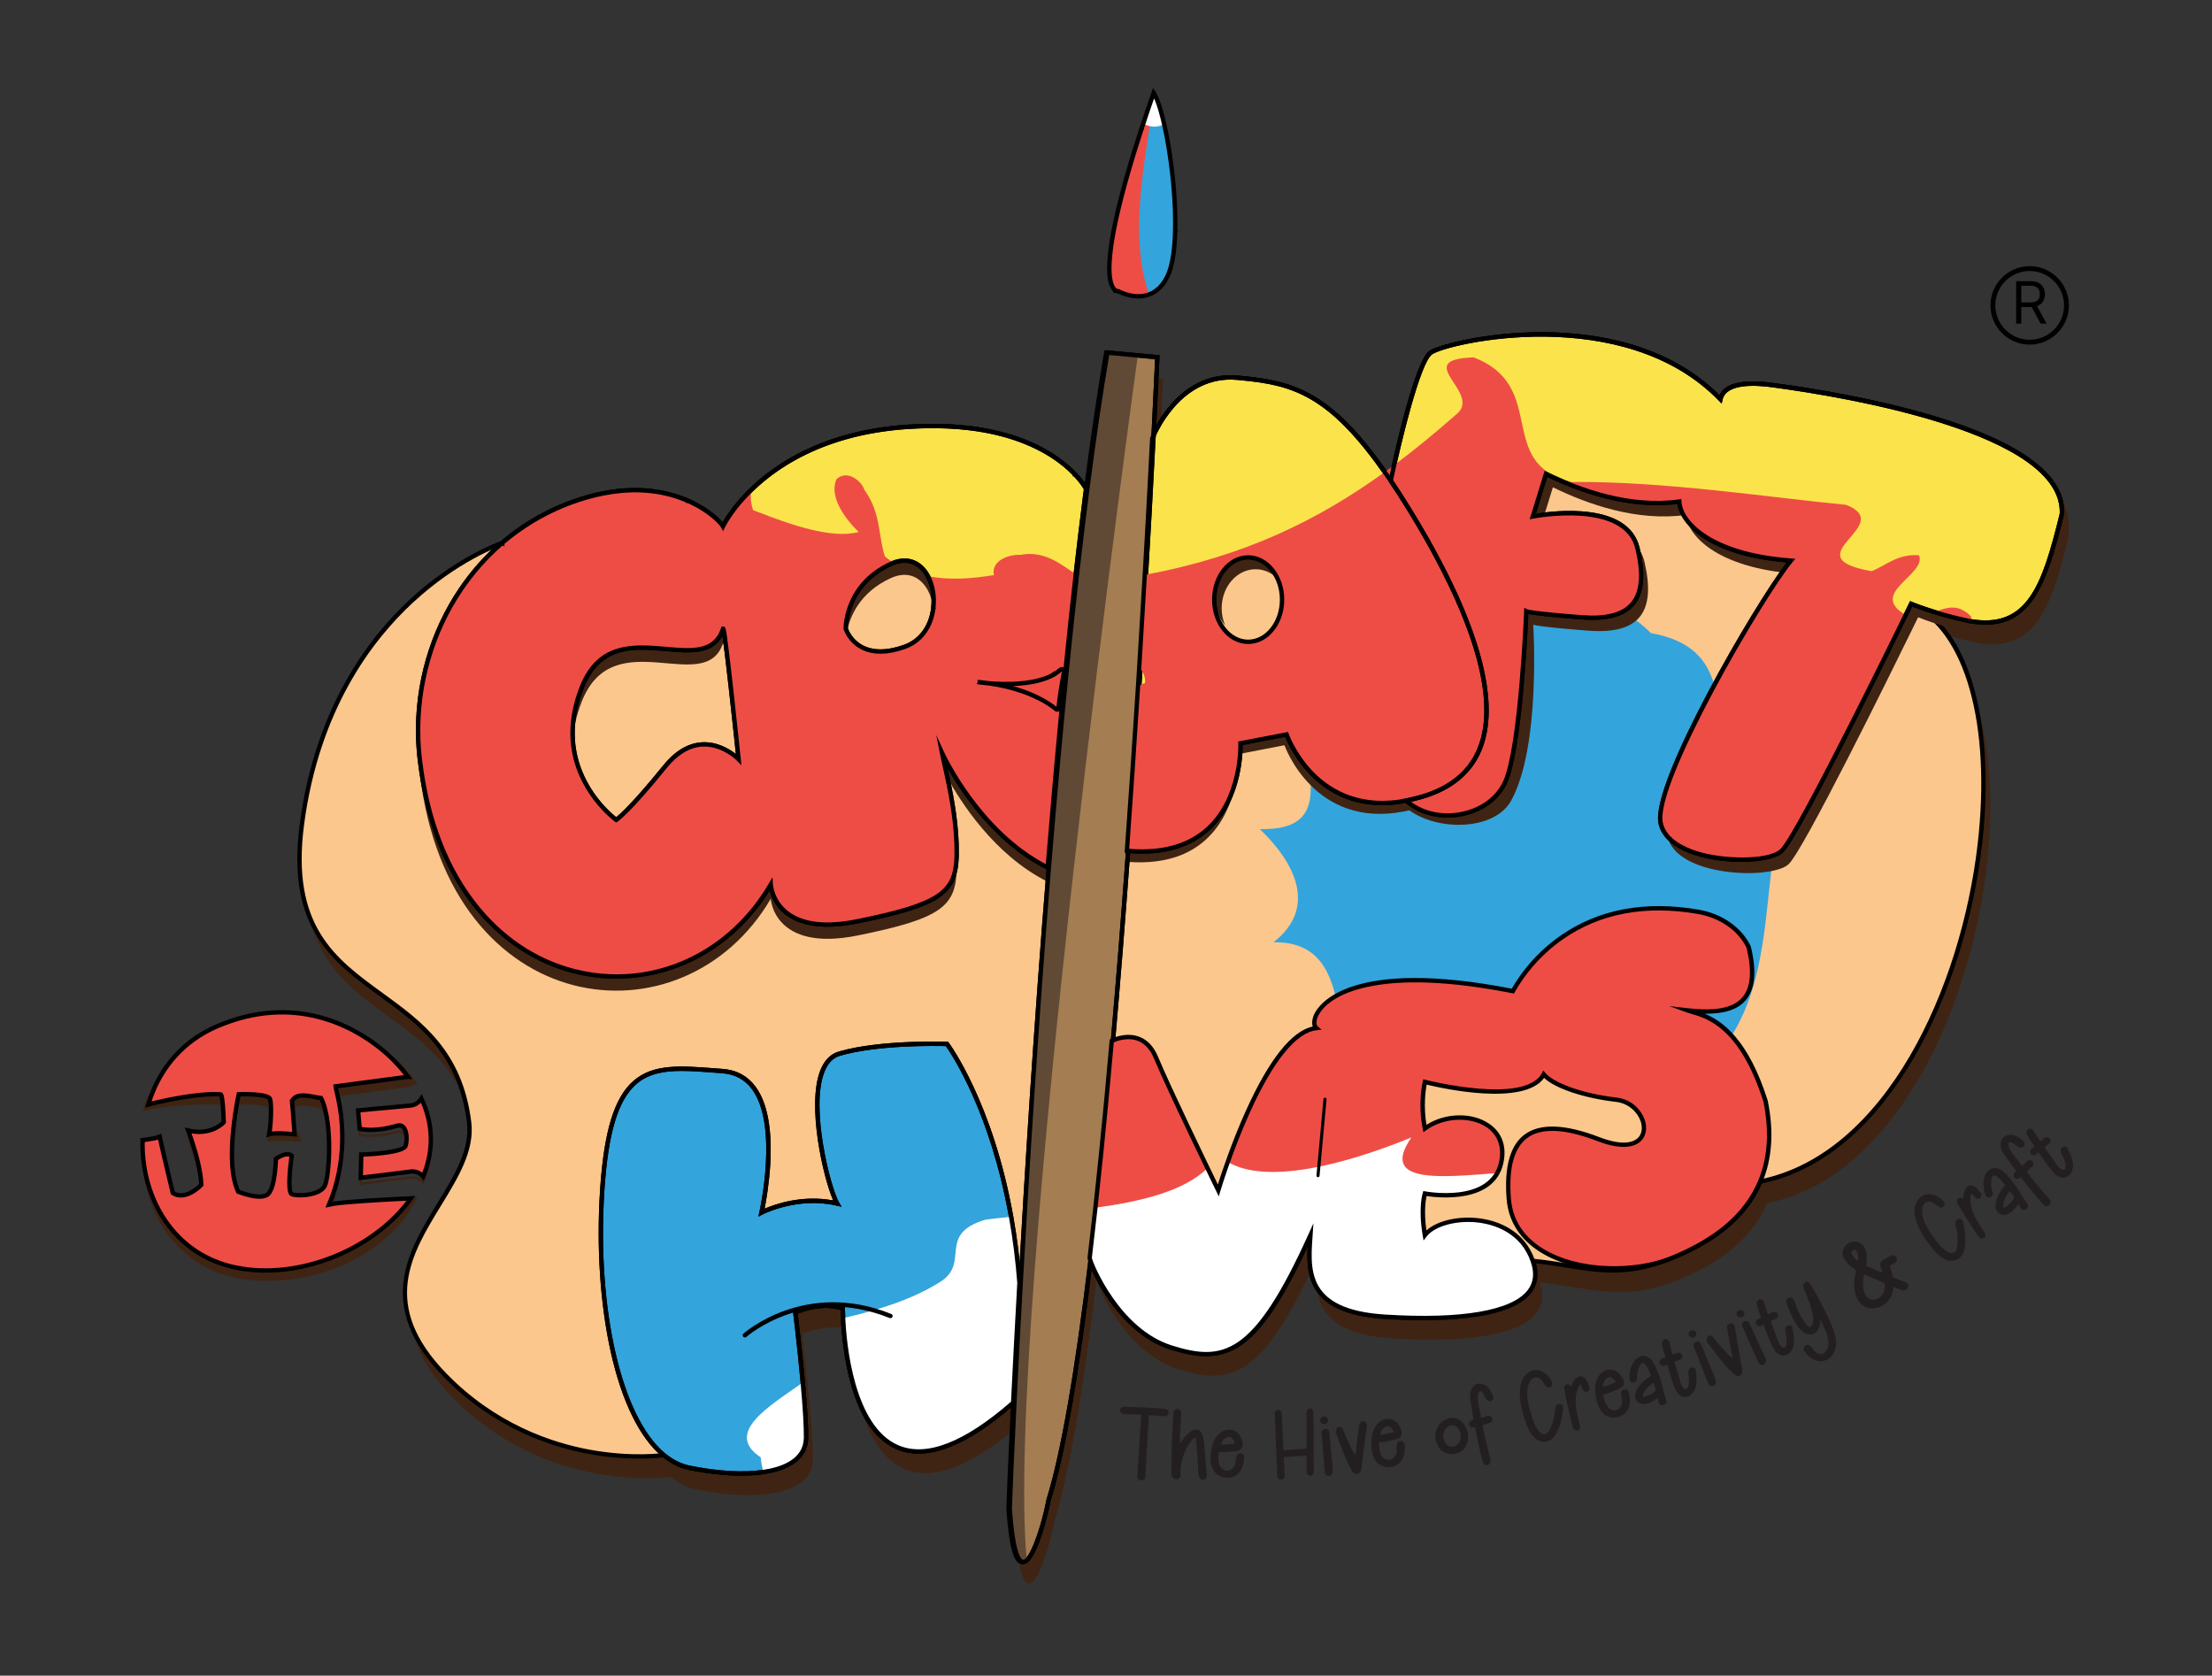 <svg viewBox="0 0 1293.1 979.44" version="1.1" xmlns="http://www.w3.org/2000/svg" id="Layer_1">
  
  <rect x="0" y="0" width="1293.1" height="979.44" fill="#333333" stroke="none"/>
  
  <defs>
    <style>
      .st0 {
        fill: #f9ad3b;
      }

      .st1 {
        fill: #604a35;
      }

      .st2 {
        fill: #3f2413;
      }

      .st3 {
        fill: #231f20;
      }

      .st4 {
        fill: #a47d52;
      }

      .st5, .st6 {
        fill: #ee4d46;
      }

      .st7 {
        fill: #fff;
      }

      .st8, .st9 {
        fill: #fbe34c;
      }

      .st9, .st6 {
        stroke: #000;
        stroke-miterlimit: 10;
        stroke-width: 2.55px;
      }

      .st10 {
        fill: #34a4dc;
      }

      .st11 {
        fill: #fbc78d;
      }
    </style>
  </defs>
  <g>
    <path d="M210.23,692.65l.34-14.9.6-.02c17.45-.58,24.76-3.06,25.27-4.49.96-2.7,1.02-8.23-1.07-10.43-.79-.83-1.8-1.05-3.09-.67-13.48,4.03-21.82,1.89-22.17,1.79l-.43-.12-1.01-11.85,31.13-2.88c2.53-.23,4.71-1.62,5.99-3.8l.61-1.04.52,1.09c7.1,15,7.44,30.96.98,46.16l-.43,1-.67-.86c-1.34-1.73-3.45-2.76-5.63-2.76-.39,0-.8.04-1.23.11l-29.72,3.67ZM211.82,678.98l-.28,12.22,28.23-3.49c2.77-.46,5.47.46,7.35,2.34,5.77-14.22,5.46-29.1-.88-43.15-1.52,1.98-3.77,3.22-6.32,3.46l-29.87,2.76.82,9.67c1.86.37,9.62,1.54,21.04-1.88,1.74-.52,3.25-.17,4.38,1.01,2.46,2.58,2.44,8.68,1.35,11.74-1.46,4.11-20.58,5.12-25.82,5.32Z" class="st2"></path>
    <path d="M192.39,710.14c.91-2.18,1.73-4.36,2.46-6.51,4.41-13.08,5.51-25.44,5.22-35.66-.42-15.45-3.98-26.05-3.98-26.9l1.38-.19,40.51-5.35c.19-.02,5.94-1.81,6.12-1.81-2.05-2.72-6.7-9.12-9.29-11.83,0,0-4.49-4.27-12.6-9.27-17.65-10.88-52.48-25.2-95.65-6.52-14.1,6.1-26.17,14.81-34.3,25.73-4.01,5.35-7.05,11.23-8.92,17.58,9.56-2.57,33.56-4.58,45.73-3.65.03,0,.91.12,1.48,10.47.1,1.66.18,3.58.25,5.8,0,0-6.23,7.21-18.53,5.3-.74-.11-1.5-.26-2.28-.45,0,0,5.44,14.04,7.18,26.2.29,1.92.46,3.79.52,5.55,0,0-8.92,9.65-16.65,4.77,0,0-6.07-25.22-7.69-32.92-1.81.82-6.08,1.5-9.93,1.98h-.03c-1.01,33.22,17.74,66.85,54.21,74.44,37.61,7.84,88.92-9.49,106.52-47.47-2.75.13-6.38.63-10.42,1.33-14.96,2.6-35.84,8.12-41.3,9.38ZM135.63,677.54v-.09c.44-16.04,3.91-31.8,3.91-31.8,0,0,17.27-.6,18.33,2.85,1.05,3.48-.38,14.18-1.76,18.91,4.97-1.17,20.61,0,20.61,0,0,0-3.37-5.97-5.14-12.82-.43-1.68-.77-3.4-.93-5.1.15-.24.32-.47.49-.68,3.42-4.24,9.96-1.84,16.51-.92,3.14,6.14,4.46,16.18,4.7,25.82v.22c.25,11.36-.99,22.12-2.51,25.26-2.8,5.8-16.43,6.27-19.33,4.83-1.33-.66-1.49-5.1-1.24-9.88.27-5.55,1.09-11.57,1.24-12.59-.22-.18-.45-.32-.69-.43-3.36-1.58-8.54,2.32-8.54,2.32,0,0-.31,16.12-4.41,20.42-4.07,4.31-17.66-1.25-17.66-1.25-3.05-6.44-3.82-15.79-3.58-25.06Z" class="st2"></path>
    <path d="M1209.42,313.06c-9.97,40.68-18.74,68.78-53.8,62.66-18.71-3.84-32.51-9.35-34.16-10.02,81.98,37.52,39.77,311.83-88.42,337.63-9.73,23.11-31.49,36.58-52.49,45.01-32.45,13.04-50.86,4.17-80.45,1.34,10.53,30.31-38.31,35.65-86.24,32.65-47.92-2.98-45.05-28.01-43.73-47.67-31.49,69.61-49.35,75.7-81.37,65.68-31.08-9.71-47.48-48.82-47.7-52.44-7.34,61.22-15.61,112.24-24.73,141.61-3.39,18.39-18.54,68.51-22.71,4.61.25-8.04,1.15-29.92,2.7-61.55-100.21,87.72-99.58-55.11-99.58-55.11-8.29-2.83-17.66-1.67-27.77,2.2,0,0,6.47,53.21,6.27,73.34-.2,20.13-30.7,25.16-68.09,17.62-5.41-1.09-10.42-3.63-15.03-7.41,0,0-72.12,10.74-128.07-46.87-61.89-63.7,19.73-103.14,14.22-147.71-11.22-90.52-112.29-64.2-97.71-174.35,17.18-129.86,115.14-163.57,117.04-164.21.01-.01.03-.01.03-.01,11.06-9.51,23.81-17.27,37.99-22.78,57.79-22.42,88.58,8.55,91.06,13.11,0,0,24.92-52.63,107.84-58.18,82.92-5.55,104.44,36.23,104.44,36.23,3.69-28.52,7.62-55.34,11.76-79.65l29.19,2.7s-.79,17.71-2.28,47.46c.44-1.12,15.21-38.65,49.89-35.47,32.06,2.92,54.17,7.84,89.54,60.16,0,0,14.25-68.46,23.42-74.85,9.17-6.4,112.82-31.04,169.32,27.24,2.36-10.45,19.76-9.78,31.1-8.16,11.34,1.61,170.94,21.4,168.53,75.2Z" class="st2"></path>
    <g>
      <path d="M1205.36,300.4c-9.97,40.68-18.74,68.78-53.8,62.66-18.71-3.84-32.51-9.35-34.16-10.02,81.98,37.52,39.77,311.83-88.42,337.63-9.73,23.11-31.49,36.58-52.49,45.01-32.45,13.04-50.86,4.17-80.45,1.34,10.53,30.31-38.31,35.65-86.24,32.65-47.92-2.98-45.05-28.01-43.73-47.67-31.49,69.61-49.35,75.7-81.37,65.68-31.08-9.71-47.48-48.82-47.7-52.44-7.34,61.22-15.61,112.24-24.73,141.61-3.39,18.39-18.54,68.51-22.71,4.61.25-8.04,1.15-29.92,2.7-61.55-100.21,87.72-99.58-55.11-99.58-55.11-8.29-2.83-17.66-1.67-27.77,2.2,0,0,6.47,53.21,6.27,73.34-.2,20.13-30.7,25.16-68.09,17.62-5.41-1.09-10.42-3.63-15.03-7.41,0,0-72.12,10.74-128.07-46.87-61.89-63.7,19.73-103.14,14.22-147.71-11.22-90.52-112.29-64.2-97.71-174.35,17.18-129.86,115.14-163.57,117.04-164.21.01-.01.03-.01.03-.01,11.06-9.51,23.81-17.27,37.99-22.78,57.79-22.42,88.58,8.55,91.06,13.11,0,0,24.92-52.63,107.84-58.18,82.92-5.55,104.44,36.23,104.44,36.23,3.69-28.52,7.62-55.34,11.76-79.65l29.19,2.7s-.79,17.71-2.28,47.46c.44-1.12,15.21-38.65,49.89-35.47,32.06,2.92,54.17,7.84,89.54,60.16,0,0,14.25-68.46,23.42-74.85,9.17-6.4,112.82-31.04,169.32,27.24,2.36-10.45,19.76-9.78,31.1-8.16,11.34,1.61,170.94,21.4,168.53,75.2Z" class="st11"></path>
      <path d="M597.43,914.23c-.06,0-.12,0-.18,0-3.18-.19-7.08-4.07-8.95-32.68v-.06s0-.06,0-.06c.26-8.43,1.15-29.68,2.56-58.6-20.93,17.87-38.97,26.84-53.86,26.85-4.84,0-9.35-.95-13.51-2.85-13.5-6.16-22.99-21.88-28.23-46.74-3.34-15.86-3.77-30.57-3.82-34.36-7.12-2.17-15.35-1.48-25.11,2.11.88,7.42,6.34,54.05,6.16,72.51-.06,5.7-2.38,10.45-6.89,14.1-10.78,8.73-34.23,10.51-62.73,4.75-5.32-1.07-10.41-3.54-15.16-7.33-3.27.4-20.4,2.15-42.9-1.91-23.02-4.15-56.57-15.4-85.71-45.41-40.11-41.28-20.59-73.19-3.37-101.34,9.87-16.13,19.18-31.36,17.24-47.1-5.01-40.4-28.31-57.32-50.84-73.69-13.57-9.86-27.6-20.05-36.87-35.16-10.5-17.12-13.67-38.04-9.99-65.82,8.94-67.59,40.09-108.73,64.65-131.34,25.88-23.83,49.92-32.75,52.96-33.82l.24-.17c11.32-9.66,24.11-17.3,38.01-22.71,16.96-6.58,42.38-12.54,67.17-3.57,12.78,4.62,20.99,11.72,24.18,15.48,2.33-4.14,9.01-14.6,22.18-25.59,15.29-12.76,42.57-28.57,85.75-31.47,23.83-1.6,57.76-.08,84.07,16.22,10.86,6.73,16.86,13.74,19.64,17.63,3.67-28.04,7.47-53.66,11.31-76.22l.2-1.17,31.58,2.93-.05,1.21c0,.16-.69,15.48-1.96,41.06,5.85-10.93,21.12-32.91,48.41-30.4,32.25,2.94,54.5,8.39,88.79,58.24,3.06-14.29,14.79-66.76,23.32-72.71,4.87-3.4,33.79-11.18,67.66-10.86,30,.29,71.79,6.94,101.84,36.78,4.02-8.95,19.28-8.84,31.83-7.04.39.06.96.13,1.69.23,43.51,5.92,74.14,13.66,92.18,19.1,51.28,15.47,76.76,34.72,75.75,57.19l-.04.25c-10.4,42.43-19.86,69.79-55.26,63.61-9.17-1.88-17.18-4.16-23.21-6.1,11.92,9.57,20.97,25.4,26.48,46.53,6.49,24.88,7.88,55.7,4.01,89.13-9.79,84.57-54.24,182.4-128.73,197.91-8.4,19.4-25.72,34.15-52.93,45.08-24.83,9.98-41.61,7.29-61.04,4.17-5.73-.92-11.65-1.87-18.1-2.55,1.84,6.61.94,12.36-2.68,17.12-13.05,17.18-59.13,16.99-85.43,15.35-18.6-1.16-31.09-5.65-38.18-13.74-7.15-8.15-7.66-18.56-7.17-28.43-14.33,30.69-26.16,48.37-38.03,56.96-13.06,9.45-26.24,8.1-42.01,3.17-25.58-7.99-41.54-35.49-46.73-47.87-7.82,64.05-15.92,109.83-24.07,136.14-.39,1.97-7.58,37.06-16.09,37.06ZM590.85,881.44c1.87,28.52,5.78,30.19,6.55,30.23.02,0,.04,0,.07,0,3.83,0,10.64-19.18,13.56-35.05l.04-.15c8.35-26.91,16.66-74.48,24.68-141.38l2.54.08c.25,4.16,17.12,42.02,46.8,51.29,30.02,9.39,47.69,6.05,79.82-64.99l2.91-6.43-.57,8.42c-.75,10.86-1.59,23.17,6.21,32.05,6.62,7.55,18.54,11.76,36.42,12.88,44.54,2.78,74.11-2.31,83.24-14.34,3.45-4.55,4.01-9.98,1.71-16.62l-.65-1.88,1.98.19c7.29.7,13.84,1.75,20.17,2.77,19.05,3.06,35.51,5.7,59.68-4.02,26.84-10.77,43.78-25.27,51.79-44.32l.26-.62.66-.13c73.64-14.82,117.64-111.91,127.36-195.84,8.11-70.05-7.28-124.76-39.22-139.38l1.01-2.34c2.51,1.01,15.96,6.26,33.94,9.95,33.22,5.8,41.93-19.39,52.28-61.59,1.89-47.03-126.35-68.16-165.73-73.52-.74-.1-1.31-.18-1.71-.24-10.15-1.46-27.5-2.46-29.67,7.17l-.52,2.3-1.64-1.69c-55.49-57.25-158.27-33.64-167.67-27.08-7.18,5.01-18.97,55.16-22.9,74.07l-.62,2.96-1.69-2.5c-35.32-52.25-56.68-56.69-88.59-59.6-33.47-3.07-47.99,33.12-48.59,34.66l-2.86,7.35.4-7.87c1.26-25.07,2.02-41.75,2.23-46.24l-26.8-2.48c-3.93,23.17-7.82,49.55-11.55,78.43l-.52,4.04-1.88-3.62c-.05-.1-5.49-10.35-20.83-19.8-25.72-15.84-59-17.3-82.38-15.74-23.41,1.57-57.02,8.18-84.17,30.78-16.24,13.52-22.54,26.54-22.6,26.67l-1.08,2.26-1.2-2.2c-1.28-2.35-9.7-10.87-24.11-16.08-13.27-4.8-35.39-8.08-65.37,3.55-13.77,5.35-26.43,12.94-37.62,22.56l-.36.31h-.25c-2.33.8-26.25,9.46-52.18,33.33-24.25,22.32-55.01,62.96-63.85,129.79-7.89,59.57,18.21,78.52,45.83,98.58,22.97,16.69,46.73,33.94,51.88,75.44,2.06,16.63-7.49,32.23-17.59,48.75-17.55,28.7-35.7,58.37,3.02,98.23,28.64,29.49,61.61,40.56,84.23,44.65,24.55,4.45,42.56,1.87,42.74,1.84l.56-.08.44.36c4.54,3.72,9.41,6.13,14.47,7.15,27.77,5.61,50.43,4.02,60.62-4.24,3.89-3.15,5.89-7.24,5.94-12.15.2-19.82-6.19-72.64-6.26-73.17l-.12-.99.93-.36c11.15-4.27,20.51-4.99,28.64-2.21l.87.3v.92c0,.66.07,65.79,30.57,79.7,16.45,7.5,38.95-1.09,66.89-25.55l2.26-1.98-.15,3c-1.49,30.35-2.43,52.72-2.7,61.47ZM1205.36,300.4h0,0Z"></path>
    </g>
    <path d="M1036.71,498.99c-4.83,34.83-4.76,74.91-24.26,106.09-.78-.89-1.55-1.7-2.31-2.47-.82-.8-1.65-1.58-2.45-2.28-2.03-1.77-4-3.2-5.89-4.36-.54-.33-1.06-.64-1.55-.92-.49-.31-1.01-.57-1.48-.8-.31-.16-.61-.31-.89-.45-.31-.14-.59-.28-.87-.4-.57-.26-1.13-.49-1.7-.71-.61-.26-1.18-.49-1.74-.68-.14-.05-.28-.09-.42-.14-2.87-.99-5.25-1.53-6.92-2.14,24.91,2.8,44.15-1.91,35.75-37-5.49-11.4-17.19-18.53-29.65-20.65-73.24-12.55-102.96,37.07-108.23,46.39-29.27-5.77-51.57-7.14-68.39-5.98-.64.05-1.27.09-1.91.14-2.76.21-5.32.52-7.77.87-3.44.49-6.62,1.11-9.51,1.81-2.68.66-5.13,1.39-7.37,2.19-3.34,1.18-6.22,2.5-8.64,3.91-4.31-17.31-12.93-31.06-36.08-30.61,26.14-20.39,12.36-46.7-7.94-66.17,30.68.66,30.9-16.11,29.25-34.26.59.64,1.2,1.25,1.84,1.86,10.93,10.71,28.24,19.95,54.14,14.88,17.38,15.33,48.82,9.54,58-11.14.57-1.3,1.13-2.8,1.65-4.52.14-.42.26-.87.38-1.32.38-1.37.75-2.8,1.13-4.36.24-1.04.47-2.12.71-3.23.14-.68.28-1.39.42-2.12.68-3.6,1.32-7.54,1.93-11.66.24-1.65.47-3.32.68-5.04.17-1.37.33-2.73.52-4.12.33-2.78.66-5.6.94-8.45.45-4.24.85-8.5,1.2-12.69.12-1.39.24-2.78.35-4.14.21-2.73.42-5.42.61-8.01.09-1.3.17-2.57.26-3.81.16-2.5.33-4.87.47-7.14.09-1.67.19-3.27.28-4.78.05-1.01.12-1.98.17-2.9.05-.92.09-1.79.14-2.61,0-.38.02-.75.05-1.11l.02-.02c4.87-1.86-9.83-13.23-5.03-14.95,13.4-4.78,46.26,1.69,60.63,8.19,5.75,2.61,11.68,6.74,17.85,12.86,23.95,4.31,32.59,15.8,36.83,29.53-18.16,33.68-33.89,68.41-31.41,80.59,4.36,21.26,49.64,24.99,66.22,18.84Z" class="st10"></path>
    <path d="M233.69,700.75c-12.61.65-30.83,1.69-38.84,2.88-.99.15-1.81.3-2.46.45,5.42-12.94,7.38-25.41,7.68-36.11.34-11.72-1.32-21.32-2.6-27.09-.76-3.44-1.38-5.51-1.38-5.87l41.89-5.54c.19-.02.37-.04.56-.04-2.05-2.73-4.4-5.49-6.99-8.19,0,0-3.26-3.76-9.33-8.62-15.7-12.52-50.2-32.25-95.65-12.58-15.84,6.85-27.21,18.29-34.3,31.79-2.33,4.41-4.18,9.03-5.59,13.8,9.56-2.57,30.23-6.85,42.39-5.93.04,0,1.22.16,1.73,16.27,0,0-.09.1-.25.26-1.35,1.36-8.25,7.49-20.56,4.59,0,0,1,2.59,2.28,6.51,2.18,6.65,5.16,17.1,5.41,25.23,0,0-.19.2-.52.52-2.01,1.94-9.52,8.45-16.13,4.27,0,0-6.07-25.22-7.69-32.93-1.81.83-6.1,1.51-9.97,1.99-.07,2.02-.05,4.05.03,6.06,1.31,31.16,19.92,61.26,54.18,68.38,37.61,7.84,81.96-11.1,102.62-40.41-1.89.09-4.1.2-6.52.33ZM192.36,673.71v.22c-.2,8.95-1.26,16.63-2.51,19.2-2.8,5.8-16.43,6.27-19.33,4.83-.71-.35-1.09-1.8-1.24-3.82-.3-3.58.12-8.93.55-13.02.3-2.83.6-5.05.69-5.63-3.28-2.59-9.23,1.89-9.23,1.89,0,0-.31,16.12-4.41,20.42-4.07,4.3-17.66-1.25-17.66-1.25-2.38-5.03-3.38-11.84-3.58-19v-.09c-.49-17.86,3.91-37.86,3.91-37.86,0,0,17.27-.61,18.33,2.85,1.05,3.48.46,15.82-.53,20.56,3.58-1.19,14.84,0,14.84,0,0,0-.23-3.64-.59-8.41-.13-1.81-.29-3.79-.44-5.78-.16-1.81-.32-3.64-.49-5.38,3.27-5.16,10.12-2.57,17-1.6,3.81,7.44,4.94,20.62,4.7,31.87Z" class="st0"></path>
    <path d="M237.04,669.96c1.45-4.09.87-13.67-4.94-11.92-13.46,4.03-21.82,1.79-21.82,1.79l-.92-10.77,30.5-2.82c2.82-.26,5.16-1.86,6.48-4.11,7.52,15.87,6.96,31.55.97,45.63-1.45-1.88-3.72-3.01-6.13-3.01-.45,0-.9.04-1.34.12l-28.96,3.58.31-13.56s24.39-.81,25.85-4.91Z" class="st0"></path>
    <path d="M686.97,135.07s.01.01,0,.02c-.3,10.79-1.6,20.12-4.35,26-2.71,5.78-6.25,8.99-9.92,10.62-.13.07-.26.12-.41.18-.55.23-1.11.42-1.66.58-.41.13-.81.23-1.21.31-.38.08-.77.15-1.14.21-1.16.18-2.31.22-3.4.19-.2,0-.4-.01-.59-.02-.2,0-.39-.01-.58-.04-.2-.01-.38-.03-.58-.05-.19-.01-.38-.03-.56-.07-.19-.02-.37-.05-.55-.08-.21-.02-.42-.07-.61-.1l-.82-.16c-.22-.04-.44-.1-.66-.15-.16-.03-.33-.08-.49-.12-.36-.1-.72-.2-1.05-.3-.11-.04-.22-.08-.33-.11-.16-.04-.33-.1-.49-.15-.25-.09-.49-.18-.74-.26-.16-.05-.33-.11-.48-.18-.2-.09-.38-.15-.56-.23-.22-.08-.42-.16-.59-.25-.14-.07-.29-.12-.41-.18-.11-.04-.22-.1-.31-.15-.25-.12-.44-.22-.56-.27t-.02-.01s-.09-.05-.11-.05c-.01-.01-.02-.01-.02-.01h0s-.41.05-.99-.14c-.11-.04-.23-.1-.36-.15-.01,0-.01-.01-.01-.01-.12-.07-.25-.14-.4-.23-.01,0-.01-.01-.01-.01-.13-.09-.27-.2-.42-.33-.09-.07-.16-.14-.23-.23-.22-.23-.44-.49-.66-.81-.22-.33-.43-.72-.64-1.17-.14-.31-.27-.64-.4-1-.03-.09-.07-.18-.09-.26-.08-.23-.15-.47-.22-.74-.2-.74-.37-1.57-.52-2.54-.07-.45-.12-.93-.16-1.44-.5-5.18-.11-13.3,2.29-26.03.16-.83.33-1.69.5-2.57,1.33-6.59,3.15-14.32,5.62-23.42.33-1.21.67-2.44,1.02-3.7.18-.63.36-1.27.54-1.92.72-2.57,1.49-5.24,2.33-8,.63-2.07,1.27-4.21,1.94-6.42,1.35-4.39,2.81-9.01,4.41-13.88.01-.01,0-.01,0-.01.32-.99.65-1.99.98-3,.77-2.3,1.56-4.68,2.38-7.09h0c1.17-3.49,2.4-7.09,3.7-10.8,0,0,0,.01.01.01h0c1.03,1.62,2.07,4.05,3.1,7.12.07.2.13.38.2.58.05.19.12.37.18.56.13.41.25.82.38,1.25.15.48.3.99.44,1.5.13.47.26.94.39,1.44.16.56.31,1.13.46,1.72.11.42.21.85.32,1.28.23.91.45,1.85.67,2.82.63,2.73,1.23,5.66,1.8,8.75.11.65.23,1.31.35,1.96.03.16.07.34.09.5.11.64.22,1.3.33,1.94.13.74.25,1.47.36,2.23.6,3.83,1.16,7.81,1.64,11.86.09.69.16,1.38.24,2.07.19,1.73.36,3.49.54,5.25.07.66.12,1.32.18,1.99.77,8.89,1.13,17.81.92,25.91Z" class="st0"></path>
    <path d="M550.66,441.29c-.33,0-.65-.12-.9-.37s-.39-.59-.39-.93c0-.7.57-1.28,1.28-1.28.5,0,.94.29,1.15.72.25.48.17,1.09-.23,1.49-.25.25-.58.37-.9.37Z"></path>
    <path d="M634.62,293.57s-.01-.01-.01-.01c-.14-.24-.33-.55-.58-.93-.66-1.02-1.72-2.55-3.27-4.39-9.49-11.28-37.02-34.62-100.3-30.39-46.89,3.13-75.22,21.34-90.99,36.55-.07.07-.12.12-.19.18-11.21,10.87-16.01,20.16-16.58,21.34-.04.08-.07.12-.07.12-.07-.12-.15-.26-.25-.42-3.9-5.75-34.55-34.52-90.81-12.7-14.18,5.51-26.91,13.28-37.99,22.77,0,0-.02,0-.02.02-4.26,3.65-8.28,7.56-12.03,11.7-22.81,25.12-36.09,58.56-37.05,93.49-.21,7.23.12,14.53,1,21.83,17.33,144.27,153.94,159.93,205.08,72.63,0,0,1.68,31.37,50.77,21.46,49.05-9.92,57.58-16.98,57.91-39.16.03-2.06.01-4.12-.05-6.17-.7-21.32-6.21-41.57-8.52-53.16.14.3,1.19,2.58,3.14,6.17,7.29,13.4,27.09,45.13,58.63,60.91.54-6.57,1.08-13.16,1.64-19.75.09-.95.16-1.91.24-2.86.1-1.19.2-2.36.31-3.55.18-2.17.36-4.35.55-6.52,4.07-47.21,8.63-94.3,13.68-138.69,1.95-17.1,3.96-33.79,6.06-49.95,0,0-.09-.18-.29-.52ZM618.75,422.33c-.08.69-.88,1.02-1.42.57-3.72-3.11-16.01-11.84-39.02-15.12-.7-.07-1.39-.11-2-.19-.2,0-.38-.02-.57-.04-.56-.07-1.11-.12-1.58-.19-.47-.04-.89-.1-1.24-.14-.74-.1-1.23-.19-1.46-.23,2.37.21,4.65.46,6.85.79,6.55.52,16.73.79,25.94-1.04h.02c6.01-1.21,11.62-3.31,15.53-6.84.31-.27.66-.38,1-.36.54.02,1.03.36,1.2.89.09.21.1.45.04.71-.08.37-.15.75-.22,1.12-1.72,8.76-2.71,16.74-3.07,20.07ZM528.71,386.47c-28.09,9.89-34.33-10.67-34.33-10.67,0,0-.08-2.61.71-6.59,1.68-8.39,7.23-22.81,25.57-31.26.58-.26,1.15-.52,1.71-.7,9.23-3.47,16.18.68,20.04,7.84,1.64,3.04,2.71,6.62,3.17,10.39,0,0,.01,0,0,.01,1.47,12.11-3.46,26.24-16.88,30.97ZM334.83,432.6c.45-6.97,2.09-14.53,5.32-22.68,18.6-46.75,72.13-2.36,82.56-34.08.69-2.11,5.91,46.33,8.1,67.08.59,5.63.97,9.22.97,9.22,0,0-21.55-22.28-43.09,4.38-21.55,26.65-28.47,31.04-28.47,31.04,0,0-27.7-19.71-25.39-54.97Z" class="st2"></path>
    <path d="M633.06,282.88c-.3-.42-.64-.88-1.02-1.37-.72-.93-1.61-2-2.67-3.16-.31-.35-.65-.71-1.01-1.1,0,0-.01,0-.01-.01-.23-.24-.47-.49-.72-.75-2.74-2.79-6.37-5.94-11.03-9.1-.85-.57-1.72-1.14-2.63-1.71-.46-.29-.94-.57-1.43-.87-1.9-1.13-3.95-2.25-6.15-3.35-2.29-1.13-4.75-2.24-7.39-3.28-1.04-.42-2.12-.83-3.22-1.23-.27-.1-.56-.2-.85-.3-1.17-.42-2.39-.82-3.63-1.22-.81-.25-1.64-.5-2.48-.75-2.1-.61-4.28-1.2-6.56-1.72-4.8-1.12-9.99-2.05-15.61-2.72-8.03-.97-16.92-1.4-26.77-1.15-1.09.03-2.17.07-3.28.11-1.38.04-2.79.11-4.2.21-.65.02-1.3.07-1.94.11-27.11,1.81-48.01,8.66-63.87,17.06-.07.03-.13.07-.2.1-1.51.8-2.97,1.62-4.39,2.45-.53.32-1.05.63-1.57.93-.21.12-.42.25-.61.37-1.35.82-2.65,1.65-3.91,2.49t-.02.01c-.59.4-1.19.79-1.76,1.19-1.31.9-2.57,1.81-3.79,2.71-.54.42-1.08.82-1.6,1.23-.02.01-.03.02-.05.04-1.09.83-2.14,1.68-3.15,2.52-.74.61-1.45,1.23-2.14,1.83-.81.7-1.59,1.42-2.34,2.11-.55.5-1.08,1.01-1.59,1.5-.29.27-.56.55-.83.81-2.05,2.02-3.87,3.98-5.49,5.84-.21.24-.41.46-.59.69-3.11,3.62-5.4,6.83-6.99,9.29-.14.22-.29.44-.42.65-1.12,1.77-1.84,3.07-2.22,3.78-.04.1-.09.19-.13.25-.04.1-.08.18-.11.23-.03.07-.05.11-.05.11-.14-.26-.38-.61-.71-1.04-.13-.16-.29-.35-.45-.54-.08-.1-.16-.2-.25-.3-.18-.21-.37-.42-.58-.64-.11-.12-.21-.23-.33-.34-.11-.12-.22-.24-.34-.35-.12-.12-.24-.24-.37-.37-2.02-1.98-5-4.45-8.95-6.9-.49-.31-.99-.61-1.51-.91-.35-.21-.71-.42-1.09-.63-.35-.2-.71-.4-1.08-.58-1.02-.56-2.1-1.1-3.23-1.64-.52-.24-1.04-.48-1.58-.71,0,0-.01,0-.01-.01-.64-.27-1.28-.55-1.95-.81-1.09-.44-2.22-.87-3.39-1.26-.54-.2-1.09-.37-1.65-.55-.2-.07-.41-.13-.61-.2-10.83-3.34-24.77-4.86-41.75-1.56-5.78,1.12-11.93,2.81-18.43,5.17-.92.34-1.85.69-2.8,1.05-9.22,3.58-17.82,8.12-25.76,13.48-.91.59-1.8,1.21-2.68,1.85-.64.43-1.25.88-1.88,1.35-1.9,1.39-3.76,2.84-5.58,4.34-.7.58-1.4,1.16-2.1,1.76h0s-.02,0-.02.02c-9.29,7.97-17.41,17.16-24.22,27.24-16.8,24.85-25.74,55.18-24.86,86.26.12,4.49.45,9,1,13.52,17.33,144.26,153.94,159.92,205.08,72.63,0,0,1.68,31.37,50.77,21.45,47.43-9.58,56.96-16.51,57.85-37.01.02-.7.04-1.42.05-2.15.23-16.22-2.74-32.28-5.43-44.84-1.21-5.63-2.36-10.55-3.14-14.48.66,1.44,21.79,47.08,61.77,67.06,2.85-35.03,5.98-70.32,9.38-104.83.05-.61.12-1.22.18-1.83,2.17-22,4.46-43.65,6.85-64.7,1.68-14.7,3.4-29.09,5.18-43.09.03-.27.07-.55.1-.82.26-2.02.52-4.03.78-6.04,0,0-.56-1.09-1.84-2.89ZM613.2,395.7c.31-.13.61-.27.92-.43.3-.14.6-.29.89-.44.21-.11.41-.22.6-.32.1-.05.19-.1.27-.15.03-.02.05-.03.09-.05.25-.14.52-.3.76-.45.02-.01.04-.02.07-.04.53-.33,1.04-.67,1.53-1.04.52-.37,1.01-.78,1.47-1.2.14-.12.3-.21.45-.27.42-.15.87-.09,1.21.12.08.05.14.1.21.15.31.3.48.74.37,1.25-.33,1.62-.64,3.24-.91,4.81-.12.64-.23,1.27-.33,1.9-.19,1.06-.35,2.11-.52,3.12-.09.5-.16,1-.23,1.48-.26,1.7-.48,3.28-.67,4.69-.19,1.4-.34,2.65-.46,3.67-.03.26-.07.53-.09.77-.01.03-.01.07-.01.09-.02.23-.05.44-.08.64v.04c-.08.68-.88,1.01-1.42.56-.46-.4-1.06-.87-1.8-1.4-.92-.68-2.05-1.46-3.42-2.3-1.09-.68-2.32-1.39-3.7-2.12-.34-.19-.7-.37-1.06-.55-.96-.49-1.98-.99-3.07-1.47-1.8-.81-3.78-1.62-5.95-2.4-5.46-1.96-12.11-3.74-20.01-4.86-.25-.02-.5-.04-.75-.07-.44-.04-.87-.08-1.25-.12h-.1c-.16-.01-.32-.02-.47-.04-.04-.01-.08-.01-.12-.02-.39-.04-.78-.08-1.13-.12-.11-.02-.22-.03-.33-.05-.12-.01-.23-.02-.34-.03-.11-.01-.22-.02-.33-.03-.21-.02-.4-.04-.57-.07-.08-.01-.15-.02-.23-.03-.19-.02-.35-.05-.49-.08-.27-.04-.49-.09-.64-.11-.01,0-.02-.01-.03-.01,1.15.1,2.27.21,3.38.34.22.02.43.05.65.08.93.11,1.85.24,2.75.37,1.04.08,2.17.15,3.38.22,2.79.13,5.96.21,9.29.11.35,0,.71-.01,1.09-.03.03.01.07.01.11,0,.31-.02.63-.03.94-.05,1.8-.09,3.63-.23,5.47-.43h.02c.23-.02.46-.05.69-.09.32-.03.64-.08.95-.12.18-.03.36-.05.54-.08.34-.05.68-.1,1.02-.15.07,0,.13-.01.2-.03.65-.11,1.3-.22,1.93-.34.43-.08.86-.16,1.28-.26.09-.02.16-.03.25-.05.24-.05.47-.11.7-.16.74-.16,1.46-.35,2.17-.56.31-.09.63-.19.93-.29h.01c.64-.19,1.25-.4,1.87-.63.36-.13.72-.26,1.09-.42.32-.13.64-.26.95-.4ZM545.59,355.48s.01,0,0,.01c-1.15,9.66-6.45,19-16.88,22.65-22.98,8.09-31.34-4.19-33.62-8.93-.5-1.05-.71-1.73-.71-1.73,0,0-.72-25.38,26.29-37.83.58-.26,1.15-.53,1.71-.71,9.23-3.46,16.18.68,20.04,7.85,2.81,5.21,3.97,12.03,3.17,18.7ZM430.82,442.93c-4.4-3.89-23.26-18.06-42.13,5.28-21.55,26.66-28.47,31.04-28.47,31.04,0,0-23.37-16.63-25.39-46.65-.61-9.12.75-19.48,5.32-31,18.6-46.75,72.13-2.35,82.56-34.07.88-2.69,9.07,76.29,9.07,76.29,0,0-.33-.34-.97-.9Z" class="st9"></path>
    <path d="M578.2,400.73c-3.82-.31-6.61-.71-7.12-.83l.38-2.52c2.29.19,4.66.47,7.02.81l-.29,2.53Z"></path>
    <path d="M617.89,416.06c-.5,0-.99-.17-1.39-.51-3.19-2.65-15.38-11.56-38.38-14.83l.28-2.54c8.89.69,30.64,1.34,40.55-7.57.87-.78,2.08-.91,3.09-.34.99.57,1.48,1.66,1.25,2.79h0c-1.98,9.71-3.01,18.59-3.28,21.08-.1.81-.62,1.48-1.35,1.77-.25.1-.52.15-.78.15ZM618.14,413.6h0s0,0,0,0ZM592.24,401.04c13.58,3.77,21.69,9.18,25.33,12.09.36-3.22,1.4-11.54,3.24-20.57,0-.03,0-.05,0-.05l-.99-.95.85.95c-6.79,6.11-18.18,8.12-28.43,8.52ZM622.05,392.82h0,0Z"></path>
    <path d="M867.66,416.77c-1.8-33.23-22.09-75.33-45.04-112.63-3.75-6.08-7.38-11.68-10.83-16.82-1.19-1.75-2.34-3.44-3.51-5.06-.87-1.24-1.73-2.46-2.59-3.64-2.78-3.85-5.48-7.4-8.11-10.67-27.57-34.29-47.77-38.26-75.33-40.78-22.35-2.06-36.43,12.79-43.73,23.91-1.92,2.92-3.37,5.58-4.38,7.61-.29.58-.55,1.12-.77,1.59-.63,1.35-.95,2.21-1.02,2.36v.03c-1.09,21.14-2.52,48.36-4.34,79.66-.99,17-2.07,35.2-3.27,54.31-.21,3.5-.43,7.04-.66,10.59-1.93,30.55-4.1,63.11-6.52,96.43.49.04.98.09,1.46.11,49,3.78,61.08-30.8,64.02-50.26,1.12-7.46.9-12.7.9-12.7l1.04-.2,5.74-1.1,19.45-3.78.72-.11s4.32,12.41,15.36,23.42c10.88,10.88,28.3,20.38,54.52,15.27,1.03-.2,2.06-.43,3.13-.68.44-.09.88-.2,1.33-.31,1.15-.27,2.28-.56,3.38-.87t.01,0c.31-.08.61-.16.92-.26,23.8-6.84,34.96-21.7,37.61-41.01.64-4.58.78-9.4.5-14.43ZM708.58,356.87c0-3.13.47-6.12,1.33-8.88h0c.18-.58.36-1.14.57-1.69,3.18-8.34,10.01-14.11,17.92-14.11,1.48,0,2.92.2,4.3.59,8.87,2.44,15.53,12.29,15.53,24.09,0,.85-.03,1.68-.1,2.49v.02c-1.02,12.41-9.48,22.14-19.73,22.14-10.94,0-19.82-11.06-19.82-24.65Z" class="st2"></path>
    <path d="M865.34,387.96c-.3-1.19-.6-2.38-.93-3.58-.16-.6-.34-1.22-.5-1.82-.34-1.21-.7-2.41-1.06-3.63-.57-1.84-1.16-3.69-1.78-5.54-.42-1.23-.85-2.47-1.28-3.71h0c-.45-1.25-.9-2.49-1.37-3.74h0c-.7-1.88-1.44-3.76-2.2-5.65-.5-1.25-1.02-2.51-1.55-3.79t0-.01c-.54-1.26-1.08-2.52-1.62-3.79-.01-.01,0-.01,0-.01-.56-1.27-1.12-2.54-1.69-3.81-.3-.64-.58-1.28-.87-1.92-1.76-3.82-3.6-7.64-5.51-11.47-1.28-2.56-2.59-5.1-3.93-7.65-1.35-2.55-2.71-5.08-4.1-7.62-.35-.64-.7-1.26-1.05-1.9-.7-1.26-1.42-2.52-2.13-3.78-3.22-5.66-6.54-11.26-9.92-16.76-.76-1.23-1.5-2.44-2.25-3.62-1.17-1.87-2.33-3.69-3.48-5.47-.25-.4-.52-.79-.77-1.19-1.47-2.26-2.92-4.45-4.34-6.54-.59-.87-1.16-1.73-1.76-2.58-.52-.75-1.02-1.47-1.53-2.18-.08-.1-.14-.21-.22-.31-1.55-2.21-3.07-4.32-4.55-6.34-.03-.02-.04-.04-.05-.07-1.01-1.37-2.01-2.69-3.01-3.97-5.18-6.75-10.1-12.42-14.85-17.21-.42-.42-.82-.83-1.24-1.24-.46-.46-.93-.9-1.39-1.35-.52-.49-1.02-.98-1.54-1.44-.41-.37-.81-.75-1.21-1.1-.46-.41-.91-.81-1.37-1.21-1.81-1.58-3.6-3.02-5.38-4.34-.44-.34-.89-.66-1.33-.98-3.96-2.86-7.86-5.17-11.76-7.05-.04-.02-.09-.04-.14-.07-.85-.4-1.68-.78-2.51-1.14-.87-.37-1.73-.74-2.6-1.06-.44-.18-.88-.34-1.31-.49-.99-.36-1.98-.7-2.96-1.02-.33-.1-.65-.21-.98-.31-.44-.13-.88-.26-1.32-.38-.43-.13-.85-.24-1.27-.36-.29-.08-.56-.14-.85-.22-1.71-.44-3.44-.83-5.18-1.19-1.76-.35-3.51-.66-5.3-.93-.31-.04-.61-.09-.93-.14-1.93-.27-3.9-.53-5.89-.76-1.83-.21-3.71-.4-5.61-.58h-.04c-.48-.04-.97-.09-1.45-.13-1.05-.1-2.1-.16-3.12-.19-10.38-.24-18.87,3.2-25.62,8.05-.65.47-1.28.94-1.9,1.44-.63.48-1.23.99-1.82,1.5-.59.5-1.16,1.03-1.71,1.56-.27.26-.55.53-.82.8-.56.54-1.08,1.08-1.58,1.61-.5.54-1,1.08-1.48,1.62-.01.01,0,.01,0,.01-.47.54-.93,1.09-1.39,1.64-.67.83-1.32,1.66-1.91,2.47-1.28,1.71-2.39,3.38-3.37,4.94-.26.43-.52.85-.77,1.26-1.69,2.85-2.89,5.29-3.6,6.86t-.01.02c-.47,1.06-.74,1.73-.79,1.87v.02c-.07,1.31-.13,2.62-.21,3.97-1.05,20.54-2.43,46.32-4.13,75.7-.99,17-2.07,35.2-3.27,54.3-.22,3.51-.43,7.05-.66,10.6-1.93,30.55-4.1,63.11-6.53,96.43.24.02.48.04.71.05,44.58,3.76,58.95-23.99,63.55-43.85,1.16-5.02,1.7-9.53,1.94-12.9.27-3.81.18-6.17.18-6.17l6.78-1.3,19.46-3.76h.08s.65-.12.65-.12c0,0,3.87,11.13,13.65,21.67,10.25,11.05,27,21.46,52.57,17.65,1.2-.18,2.41-.38,3.64-.63.2-.03.4-.08.59-.12.9-.18,1.81-.37,2.73-.59.37-.09.75-.18,1.12-.27,2.9-.68,5.62-1.46,8.19-2.34.43-.15.85-.31,1.26-.45.83-.31,1.66-.63,2.46-.95.8-.33,1.58-.67,2.35-1.02,1.15-.53,2.26-1.08,3.33-1.65.36-.2.71-.4,1.06-.58,1.04-.59,2.05-1.21,3.02-1.84.97-.64,1.9-1.3,2.8-1.98,8.53-6.5,13.72-15,16.24-24.96,3.17-12.51,2.12-27.31-1.81-43.24ZM748.14,359.36v.02c-2.88,9.22-10.09,15.78-18.51,15.78-10.95,0-19.82-11.07-19.82-24.66,0-.85.03-1.69.1-2.51h0c1.02-12.46,9.45-22.16,19.72-22.16,4.09,0,7.91,1.56,11.09,4.21,2.48,2.09,4.57,4.85,6.07,8.09,1.7,3.63,2.68,7.86,2.68,12.37,0,3.12-.47,6.1-1.33,8.86Z" class="st9"></path>
    <path d="M751.4,430.68c-.55,0-1.06-.36-1.22-.92-.2-.68.19-1.39.86-1.58,10.96-3.24,21.58-8.44,31.58-15.46.57-.4,1.37-.27,1.78.31s.27,1.37-.31,1.78c-10.23,7.18-21.1,12.51-32.33,15.82-.12.04-.24.05-.36.05Z"></path>
    <path d="M722.72,434.85c-21.15,0-35.39-6.49-36.06-6.8-.64-.3-.92-1.06-.62-1.69s1.06-.92,1.69-.62c.18.08,18.61,8.47,44.09,6.15.69-.06,1.32.45,1.39,1.16.06.7-.45,1.32-1.16,1.39-3.24.29-6.36.42-9.34.42Z"></path>
    <path d="M1209.41,308.22c-9.89,40.39-18.6,68.39-53.03,62.78-.24-.02-.49-.07-.75-.12-8.01-1.65-15.12-3.6-20.77-5.35-7.54-2.33-12.46-4.29-13.4-4.66-.05-.05-.09-.05-.17-.07,0,0-1.15,2.35-3.16,6.48-13.21,27.01-63.84,129.8-72.55,137.86-10.03,9.3-65.89,7.44-70.74-16.3-4.83-23.74,59.6-133.36,76.18-153.33-48.98-3.56-64.78-23.57-65.28-34.55-28.71,4.07-57.81-6.26-77.95-16.15l-7.68,24.89s54.35-10.71,61.23,18.75c6.88,29.46-3.06,42.48-32.9,40.17-29.86-2.28-32.14-3.49-32.14-3.49,0,0,4.64,71.37-13,102.99-11.02,19.76-52.57,17.91-66.25-1.18,1.46-.28,2.94-.61,4.45-.99,72.39-16.88,48.32-92.2,6.38-160.35-3.74-6.08-7.37-11.68-10.83-16.81,0,0,.73-3.53,1.98-9.09,4.24-18.84,14.34-60.83,21.43-65.77,9.18-6.38,112.82-31.04,169.32,27.25,2.35-10.46,19.76-9.77,31.11-8.15,11.33,1.6,170.94,21.41,168.52,75.19Z" class="st2"></path>
    <g>
      <path d="M1205.35,300.39c-9.89,40.39-18.6,68.39-53.03,62.78-.24-.02-.49-.07-.75-.12-8.01-1.65-15.12-3.6-20.77-5.35-7.54-2.33-12.46-4.29-13.4-4.66-.05-.05-.09-.05-.17-.07,0,0-1.15,2.35-3.16,6.48-13.21,27.01-63.84,129.8-72.55,137.86-10.03,9.3-65.89,7.44-70.74-16.3-4.83-23.74,59.6-133.36,76.18-153.33-48.98-3.56-64.78-23.57-65.28-34.55-28.71,4.07-57.81-6.26-77.95-16.15l-7.68,24.89s54.35-10.71,61.23,18.75c6.88,29.46-3.06,42.48-32.9,40.17-29.86-2.28-32.14-3.49-32.14-3.49,0,0-3.06,78.87-12.25,99.52-9.18,20.68-40.62,26.47-58,11.14,1.46-.28,2.94-.61,4.45-.99,72.39-16.88,39.33-101.05-2.61-169.2-3.74-6.08-7.37-11.68-10.83-16.81,0,0,.73-3.53,1.98-9.09,4.24-18.84,14.34-60.83,21.43-65.77,9.18-6.38,112.82-31.04,169.32,27.25,2.35-10.46,19.76-9.77,31.11-8.15,11.33,1.6,170.94,21.41,168.52,75.19Z" class="st8"></path>
      <path d="M1017.97,503.81c-8.92,0-18.71-1.28-26.93-3.92-12.4-3.98-19.83-10.42-21.51-18.62-4.75-23.35,55.3-127.2,74.93-152.5-47.43-4.04-62.33-23.29-63.92-34.19-28.13,3.56-56.57-6.41-76.03-15.8l-6.62,21.47c10.3-1.69,54.26-7.23,60.63,20.08,3.67,15.71,2.58,26.68-3.32,33.56-5.73,6.67-15.83,9.35-30.92,8.18-17.65-1.35-27.09-2.44-30.83-3.15-.49,11.48-3.72,79.16-12.29,98.43-4.36,9.82-13.72,16.96-25.67,19.57-12.69,2.77-25.53-.22-34.34-7.99l-1.95-1.72,2.55-.49c1.44-.28,2.91-.61,4.38-.97,18.99-4.43,31.61-13.88,37.54-28.1,14.93-35.82-14.02-95.47-40.93-139.2-3.55-5.76-7.18-11.4-10.8-16.77l-.3-.45.11-.53s.75-3.61,1.98-9.11c6.24-27.72,15.11-61.77,21.94-66.54,4.5-3.12,32.12-11.19,67.66-10.86,30,.28,71.79,6.94,101.84,36.78,2.45-5.37,10.22-10.14,31.83-7.04l1.6.22c43.38,5.89,74.02,13.61,92.08,19.05,51.4,15.48,76.95,34.74,75.93,57.24l-.04.25c-10.33,42.18-19.7,69.4-54.48,63.74-.18-.02-.47-.07-.76-.12-6.95-1.43-13.98-3.24-20.94-5.39-6-1.85-10.35-3.47-12.56-4.33-.52,1.07-1.42,2.92-2.63,5.41-14.85,30.37-63.99,130.06-72.84,138.24-3.95,3.66-13.55,5.57-24.42,5.57ZM982.89,291.68l.06,1.4c.52,11.57,18.02,29.99,64.1,33.33l2.47.18-1.58,1.91c-17.19,20.7-80.55,129.47-75.91,152.26,1.87,9.15,11.79,14.13,19.79,16.7,15.46,4.96,41.91,5.33,48.83-1.09,6.77-6.26,41.77-75.12,72.28-137.48,2-4.12,3.16-6.48,3.16-6.48l.49-1,1.06.35c.06.01.2.05.36.15,1.48.59,6.27,2.44,13.18,4.58,6.88,2.12,13.83,3.91,20.65,5.31.21.04.42.08.62.1,32.74,5.32,41.36-19.75,51.64-61.69,1.9-47.09-126.41-68.18-165.81-73.53l-1.61-.22c-10.16-1.46-27.52-2.46-29.68,7.16l-.52,2.3-1.64-1.69c-55.41-57.17-158.27-33.62-167.67-27.09-4.67,3.26-12.49,27.56-20.91,65-.96,4.27-1.62,7.36-1.86,8.54,3.54,5.27,7.09,10.79,10.56,16.41,27.23,44.24,56.46,104.71,41.11,141.52-6.26,15.02-19.48,24.97-39.29,29.59-.62.15-1.23.3-1.85.44,8.08,5.99,19.12,8.15,30.06,5.76,11.15-2.43,19.86-9.03,23.89-18.11,8.98-20.19,12.11-98.26,12.14-99.05l.08-2.02,1.72.91c.42.14,4.74,1.31,31.72,3.38,14.21,1.1,23.63-1.29,28.79-7.3,5.33-6.21,6.24-16.45,2.77-31.31-1.48-6.33-5.45-11.21-11.79-14.5-5.2-2.7-12-4.35-20.2-4.93-14.12-.99-27.61,1.62-27.75,1.65l-2.1.41,8.75-28.36,1.34.66c19.45,9.55,48.63,20.09,77.21,16.04l1.39-.2Z"></path>
    </g>
    <path d="M903.74,278.26c-.26,0-.49-.07-.69-.2-15.75-7.76-26.14-15.36-26.24-15.43-.57-.42-.69-1.22-.27-1.78.42-.57,1.22-.69,1.78-.27.1.07,10.38,7.59,25.99,15.26l.71.35v.79c0,.7-.57,1.28-1.28,1.28Z"></path>
    <path d="M903.74,278.26c-.71,0-1.28-.56-1.28-1.27h0c0-.72.57-1.29,1.28-1.29s1.28.57,1.28,1.28-.57,1.28-1.28,1.28Z"></path>
    <g>
      <path d="M676.56,208.81s-.8,17.71-2.28,47.48c0,0-.02,0-.02.02-2.68,52.87-7.7,143.77-14.77,241-2.66,36.71-5.63,74.32-8.88,111.13-3.89,44.34-8.2,87.53-12.86,126.58-.05.05-.05.12-.05.24-7.32,61.2-15.61,112.24-24.73,141.6-1.88,10.27-7.47,30.5-12.74,35.11-4.14,3.67-8.12-2.33-9.96-30.5.24-8.05,1.15-29.93,2.71-61.56.97-19.85,2.19-43.52,3.67-70.03,3.79-67.96,9.28-154.53,16.48-242.79,6.22-76.16,13.71-153.56,22.47-221.31,3.7-28.52,7.61-55.34,11.75-79.67l17.76,1.65,11.45,1.06Z" class="st4"></path>
      <path d="M598.14,914.21c-.5,0-.93-.11-1.29-.26-2.53-1.04-6.1-5.53-7.85-32.41v-.06s0-.06,0-.06c.21-7.35,1.05-27.9,2.71-61.58,1.08-22.19,2.31-45.76,3.67-70.04,3.29-58.9,8.81-148.84,16.49-242.82,6.99-85.63,14.55-160.11,22.47-221.37,3.85-29.71,7.81-56.53,11.76-79.72l.2-1.17,31.59,2.93-.06,1.22c0,.18-.82,18.05-2.28,47.48l-.09,1.21c-2.41,47.36-7.47,140.26-14.71,239.84-2.84,39.21-5.83,76.61-8.88,111.15-4.13,47.14-8.46,89.74-12.86,126.62l-.07.46c-8,66.78-16.32,114.39-24.73,141.53-1.68,9.12-7.29,30.65-13.14,35.77-1.1.98-2.11,1.29-2.94,1.29ZM591.55,881.44c1.67,25.57,4.94,29.6,6.27,30.15.15.06.62.25,1.57-.59,4.62-4.04,10.22-22.9,12.33-34.39l.04-.15c8.38-27,16.68-74.54,24.67-141.3,0-.13.01-.31.08-.5,4.39-36.81,8.71-79.31,12.83-126.34,3.05-34.52,6.04-71.91,8.88-111.11,7.3-100.44,12.38-194.09,14.76-240.97l.08-1.21c1.21-24.42,1.97-40.65,2.17-45.06l-26.81-2.49c-3.88,22.89-7.76,49.27-11.54,78.45-7.92,61.22-15.47,135.66-22.46,221.25-7.67,93.95-13.2,183.87-16.48,242.76-1.36,24.28-2.59,47.84-3.67,70.03-1.65,33.58-2.49,54.08-2.71,61.47Z"></path>
    </g>
    <path d="M600.19,911.33c.02.21.05.42.05.64-4.14,3.67-8.12-2.33-9.96-30.5.24-8.05,1.15-29.93,2.71-61.56.97-19.85,2.19-43.52,3.67-70.03,3.79-67.96,9.28-154.53,16.48-242.79,6.22-76.16,13.71-153.56,22.47-221.31,3.7-28.52,7.61-55.34,11.75-79.67l17.76,1.65s.02.05.02.07c0,0-77.95,563.29-64.95,703.51Z" class="st1"></path>
    <path d="M598.13,914.23c-.06,0-.12,0-.18,0-3.18-.19-7.08-4.07-8.95-32.68v-.06s0-.06,0-.06c.27-8.73,1.21-31.15,2.71-61.57,1.14-23.21,2.38-46.78,3.68-70.04,3.28-58.77,8.8-148.61,16.49-242.84,6.97-85.56,14.53-160.05,22.47-221.38,3.81-29.4,7.77-56.22,11.77-79.7l.2-1.17,31.58,2.93-.05,1.21c0,.18-.8,18.05-2.28,47.47l-.04.51c-2.4,47.22-7.49,140.67-14.75,240.55-2.84,39.16-5.82,76.56-8.87,111.16-4.18,47.53-8.51,90.13-12.88,126.6l-.04.31c-8.03,66.97-16.36,114.64-24.75,141.7-.39,1.96-7.57,37.06-16.09,37.06ZM591.55,881.44c1.87,28.52,5.78,30.19,6.55,30.24.02,0,.04,0,.07,0,3.83,0,10.64-19.18,13.56-35.05l.04-.15c8.35-26.9,16.65-74.44,24.67-141.31,0-.12,0-.27.05-.44,4.36-36.42,8.69-78.94,12.86-126.39,3.05-34.59,6.03-71.97,8.87-111.12,7.28-100.25,12.38-194.01,14.77-240.97l.04-.5c1.25-24.81,2-41.31,2.2-45.77l-26.8-2.48c-3.93,23.17-7.82,49.55-11.55,78.44-7.93,61.29-15.48,135.73-22.45,221.26-7.68,94.2-13.2,184.01-16.48,242.77-1.3,23.25-2.54,46.81-3.68,70.02-1.49,30.33-2.43,52.71-2.7,61.47Z"></path>
    <path d="M686.97,135.07s.01.01,0,.02c-.27,10.79-1.59,20.13-4.34,26.01-.52,1.1-1.06,2.11-1.64,3.03-.18.29-.36.57-.54.83-.77,1.14-1.58,2.14-2.43,3.01-.16.16-.33.33-.49.48-.25.24-.51.46-.77.68-.01.01-.03.02-.04.04-1.3,1.1-2.65,1.95-4.02,2.56-.14.07-.27.12-.42.16-.16.08-.33.14-.49.21-.31.11-.61.22-.91.31-.09.03-.16.05-.25.07-.41.13-.81.23-1.21.31-.08.02-.14.04-.22.05-.12.02-.23.04-.34.07-.2.03-.38.07-.58.09-.04.01-.09.02-.13.02-1.12.15-2.22.21-3.27.16-.19,0-.36,0-.54-.01-.21-.01-.43-.02-.64-.05-.15,0-.31-.02-.46-.03-.23-.02-.46-.04-.68-.09-.19-.02-.37-.04-.55-.08-.21-.02-.42-.07-.61-.1-.29-.05-.56-.11-.82-.16-.22-.04-.44-.1-.66-.15-.16-.03-.33-.08-.49-.12-.36-.1-.72-.2-1.05-.3-.11-.04-.22-.08-.33-.11-.16-.04-.33-.1-.49-.15-.25-.09-.49-.18-.74-.26-.16-.05-.33-.11-.48-.18-.2-.09-.38-.15-.56-.23-.22-.08-.42-.16-.59-.25-.15-.05-.29-.12-.41-.18-.11-.04-.22-.1-.31-.15-.25-.11-.45-.21-.56-.27t-.02-.01s-.09-.05-.11-.05c-.01-.01-.02-.01-.02-.01,0,0-.41.07-.99-.14-.11-.04-.23-.1-.36-.15-.01,0-.01-.01-.01-.01-.12-.07-.25-.14-.4-.23-.01,0-.01-.01-.01-.01-.13-.09-.27-.2-.42-.33-.09-.07-.16-.14-.23-.23-.23-.22-.44-.49-.66-.81-.22-.33-.43-.72-.64-1.17-.14-.31-.27-.64-.4-1-.03-.09-.07-.18-.09-.26-.08-.23-.15-.47-.22-.74-.2-.74-.37-1.57-.52-2.54-.07-.45-.12-.93-.16-1.44-.5-5.18-.11-13.3,2.29-26.03.16-.83.33-1.69.5-2.57,1.33-6.59,3.15-14.32,5.62-23.42.33-1.21.67-2.44,1.02-3.7.18-.63.36-1.27.54-1.92.74-2.57,1.5-5.24,2.33-8,.63-2.07,1.27-4.21,1.94-6.42,1.36-4.39,2.82-9.01,4.41-13.88.01-.01,0-.01,0-.01.33-.99.66-1.99.99-3,.77-2.3,1.56-4.68,2.37-7.09h0c1.19-3.49,2.41-7.07,3.71-10.78,1.03,1.61,2.07,4.04,3.1,7.11.07.2.13.38.2.58.05.19.12.37.18.56.13.41.26.82.38,1.25.15.48.3.99.44,1.5.14.47.27.94.39,1.44.16.56.31,1.13.46,1.72.11.42.22.85.32,1.28.23.91.45,1.85.67,2.82.63,2.73,1.23,5.66,1.8,8.75.12.65.24,1.31.35,1.96.03.16.07.34.09.5.12.65.23,1.28.33,1.94.13.74.25,1.47.36,2.23.61,3.83,1.16,7.81,1.64,11.86.09.69.16,1.38.24,2.07.2,1.73.37,3.49.54,5.25.07.66.12,1.32.18,1.99.78,8.89,1.14,17.81.92,25.91Z" class="st10"></path>
    <path d="M672.7,171.71h.01c-.14.08-.27.13-.42.18-.16.08-.33.14-.49.21-.31.11-.61.22-.91.31-.09.03-.16.05-.25.07-.41.13-.81.23-1.21.31-.08.02-.14.04-.22.05-.12.02-.23.04-.34.07-.2.03-.38.07-.58.09-.04.01-.09.02-.13.02-1.12.15-2.22.21-3.27.16-.19,0-.36,0-.54-.01-.21-.01-.43-.02-.64-.05-.15,0-.31-.02-.46-.03-.23-.02-.46-.04-.68-.09-.19-.02-.37-.04-.55-.08-.21-.02-.42-.07-.61-.1-.29-.05-.56-.11-.82-.16-.22-.04-.44-.1-.66-.15-.16-.03-.33-.08-.49-.12-.36-.1-.72-.2-1.05-.3-.11-.04-.22-.08-.33-.11-.16-.04-.33-.1-.49-.15-.25-.09-.49-.18-.74-.26-.16-.05-.33-.11-.48-.18-.2-.09-.38-.15-.56-.23-.22-.08-.42-.16-.59-.25-.15-.05-.29-.12-.41-.18-.11-.04-.22-.1-.31-.15-.25-.11-.45-.21-.56-.27t-.02-.01s-.09-.05-.11-.05c-.01-.01-.02-.01-.02-.01,0,0-.41.07-.99-.14-.11-.04-.23-.1-.36-.15-.01,0-.01-.01-.01-.01-.12-.07-.25-.14-.4-.23-.01,0-.01-.01-.01-.01-.13-.09-.27-.2-.42-.33-.09-.07-.16-.14-.23-.23-.23-.22-.44-.49-.66-.81-.22-.33-.43-.72-.64-1.17-.14-.31-.27-.64-.4-1-.03-.09-.07-.18-.09-.26-.08-.23-.15-.47-.22-.74-.2-.74-.37-1.57-.52-2.54-.07-.45-.12-.93-.16-1.44-.5-5.18-.11-13.3,2.29-26.03.16-.83.33-1.69.5-2.57,1.33-6.59,3.15-14.32,5.62-23.42.33-1.21.67-2.44,1.02-3.7.18-.63.36-1.27.54-1.92.74-2.57,1.5-5.24,2.33-8,.63-2.07,1.27-4.21,1.94-6.42,1.36-4.39,2.82-9.01,4.41-13.88.01-.01,0-.01,0-.01.33-.99.66-1.99.99-3,.77-2.3,1.56-4.68,2.37-7.09h0c1.19-3.49,2.41-7.07,3.71-10.78-.49,5.99-1.35,12.51-2.35,19.39-4.26,29.63-10.93,66.07-.86,96.66.55.47,1.08.89,1.51,1.34Z" class="st5"></path>
    <path d="M680.53,72.59c-1.78.93-3.71,1.44-5.74,1.44-.93,0-1.85-.11-2.74-.32-1.31-.3-2.56-.82-3.73-1.53h-.01c.77-2.3,1.56-4.68,2.38-7.09h0c1.17-3.49,2.4-7.09,3.7-10.8,0,0,0,.01.01.01h0c1.03,1.62,2.07,4.05,3.1,7.12.07.2.13.38.2.58.05.19.12.37.18.56.13.41.26.82.38,1.25.15.48.3.99.44,1.5.14.47.27.94.39,1.44.16.56.31,1.13.46,1.72.11.42.22.85.32,1.28.23.91.45,1.85.67,2.82Z" class="st7"></path>
    <path d="M665.6,174.46c-.26,0-.51,0-.76-.02-.16,0-.36,0-.56-.01h-.23c-.16-.02-.3-.03-.44-.05-.11,0-.21-.01-.32-.02h-.12c-.08,0-.16-.02-.23-.04-.2-.02-.41-.04-.6-.08-.12-.01-.31-.03-.5-.07-.16-.02-.32-.05-.48-.07l-.16-.03c-.32-.06-.6-.12-.87-.17-.22-.04-.45-.1-.68-.16-.16-.03-.34-.08-.53-.13-.43-.12-.78-.21-1.1-.31l-.11-.04c-.08-.03-.15-.05-.22-.07-.15-.04-.35-.1-.54-.17l-.69-.25c-.25-.08-.44-.15-.62-.23-.11-.05-.2-.08-.28-.12-.1-.04-.2-.08-.29-.12-.17-.05-.39-.15-.59-.25-.13-.05-.25-.1-.36-.16-.16-.07-.3-.14-.43-.21-.11-.05-.2-.09-.29-.14h-.23l-.15-.09c-.25-.03-.54-.09-.87-.21l-.19-.08h-1.02v-.24h-.41v-.66c-.12-.1-.23-.21-.33-.32-.3-.3-.55-.65-.76-.94-.25-.38-.49-.81-.74-1.36-.17-.36-.32-.73-.45-1.13-.04-.09-.07-.2-.1-.3-.08-.25-.16-.51-.23-.79-.22-.8-.4-1.68-.54-2.65-.07-.48-.13-.98-.17-1.51-.6-6.18.17-15.06,2.31-26.38l.51-2.58c1.42-7.04,3.32-14.95,5.64-23.51.33-1.21.67-2.44,1.02-3.71l.18-.65c.12-.42.24-.84.35-1.26.74-2.59,1.51-5.26,2.34-8.03l1.94-6.43c1.35-4.34,2.62-8.37,3.88-12.25h-.02l.56-1.68c.33-.99.66-1.98.99-2.99l.18-.54c.69-2.08,1.4-4.2,2.13-6.37h0s.07-.21.07-.21c1.19-3.48,2.42-7.06,3.71-10.78l.87-2.48,1.41,2.21c1.07,1.67,2.16,4.16,3.23,7.4l.39,1.19c.13.39.26.82.39,1.26.15.46.29.98.44,1.51.14.46.28.96.41,1.47.13.42.25.91.38,1.41l.08.29c.11.43.23.87.33,1.32.22.89.45,1.84.67,2.82.63,2.76,1.24,5.72,1.81,8.8.12.66.24,1.32.35,1.99.03.15.07.36.09.55.11.59.22,1.24.33,1.92.13.72.25,1.47.36,2.24.61,3.81,1.17,7.82,1.64,11.9.09.69.17,1.38.24,2.08.2,1.74.37,3.5.54,5.27.07.66.12,1.33.18,2,.81,9.21,1.12,17.79.94,25.5l.5.5-.52.56c-.33,11.67-1.83,20.42-4.44,26.03-.52,1.11-1.1,2.18-1.71,3.16-.18.3-.38.59-.56.87-.8,1.18-1.66,2.25-2.57,3.19-.18.19-.36.36-.54.53-.21.2-.44.4-.67.59l-.15.12c-1.4,1.19-2.86,2.12-4.37,2.79-.32.15-.66.28-.99.4-.35.12-.67.24-.99.33-.08.03-.19.06-.32.09-.38.12-.77.22-1.2.3-.13.04-.23.06-.34.08l-.25.05c-.34.06-.61.11-.87.13-.88.12-1.79.19-2.68.19ZM664.89,171.9c1.03.04,2.06,0,3.1-.15.24-.02.44-.06.64-.1l.56-.12c.39-.08.73-.16,1.06-.27l.23-.05c.33-.1.61-.21.89-.31.26-.1.53-.2.81-.33,1.31-.58,2.56-1.38,3.73-2.37l.19-.16c.19-.16.38-.32.57-.5.17-.16.32-.31.47-.46.79-.82,1.56-1.77,2.27-2.82.16-.25.34-.52.51-.79.56-.9,1.09-1.88,1.57-2.9,2.43-5.21,3.88-13.84,4.2-24.98v-.55c.22-7.64-.1-16.55-.9-25.77-.05-.67-.11-1.32-.17-1.97-.17-1.75-.34-3.5-.54-5.23-.08-.69-.15-1.37-.24-2.06-.47-4.05-1.02-8.03-1.63-11.82-.11-.76-.23-1.48-.36-2.21-.1-.68-.21-1.3-.33-1.93-.03-.21-.06-.35-.08-.49-.12-.69-.24-1.34-.35-1.98-.56-3.05-1.17-5.97-1.79-8.7-.22-.96-.43-1.89-.66-2.79-.1-.46-.21-.87-.32-1.27l-.08-.3c-.12-.47-.24-.93-.37-1.38-.13-.53-.26-.98-.39-1.43-.15-.53-.28-1.02-.43-1.49-.13-.45-.26-.85-.38-1.24l-.37-1.13c-.55-1.67-1.1-3.11-1.64-4.32-.92,2.67-1.82,5.27-2.69,7.82l-.05.17c-.75,2.23-1.48,4.42-2.19,6.56l-.18.53c-.28.85-.56,1.7-.83,2.54l.15.36-.39.39c-1.4,4.29-2.81,8.74-4.31,13.58l-1.94,6.41c-.82,2.76-1.59,5.42-2.32,7.98-.11.42-.23.85-.36,1.28l-.18.64c-.35,1.26-.69,2.49-1.02,3.69-2.31,8.5-4.19,16.35-5.6,23.34l-.5,2.56c-2.09,11.07-2.86,19.71-2.28,25.67.04.49.09.95.16,1.38.13.88.29,1.66.49,2.39.06.25.13.46.2.66l.07.21c.12.37.24.66.36.92.2.43.38.76.54,1,.14.2.31.44.48.6l.22.22c.09.08.18.15.26.21l.04.03c.09.06.18.11.26.15l.24.1c.2.07.36.06.36.06l.1-.02h.05s.54,0,.54,0l.24.24s.01,0,.02.01h0c.08.05.23.12.42.2l.16.09s.07.04.11.05l.14.06c.07.03.14.07.22.09l.14.06c.13.07.28.13.44.19l.3.12c.12.05.24.09.36.15.1.04.23.09.36.13l.75.27c.13.04.26.09.4.13.16.05.29.09.41.13.29.09.61.17.92.26.19.05.33.09.46.12.27.07.46.11.66.15.27.06.54.11.82.16l.16.03c.11.02.23.04.35.05h.1c.15.04.31.06.46.08.21.04.35.05.48.06l.32.04c.06,0,.13.01.19.01l.22.02c.12.02.24.02.36.02l.35.02c.08,0,.16,0,.24,0ZM663.25,171.8h.15s-.09,0-.15,0Z"></path>
    <g>
      <path d="M595.96,749.88c-1.49,26.51-2.71,50.18-3.69,70.03-88.02,77.05-98.23-23.8-99.42-49.45-.16-3.56-.15-5.66-.15-5.66-8.29-2.83-17.67-1.67-27.77,2.2,0,0,.42,3.41,1.03,8.84.15,1.39.33,2.92.5,4.57.86,7.66,1.92,17.73,2.82,27.73,1.11,12.36,1.99,24.63,1.91,32.21-.11,11.32-9.79,17.86-24.88,20.09-11.77,1.73-26.82.85-43.21-2.46-5.41-1.1-10.43-3.64-15.04-7.42-27.26-22.39-40.33-88.3-36.02-154.72,5.04-77.65,29.5-72.8,70.46-69.74,40.96,3.08,22.65,82.67,22.65,82.67,0,0,20.63-10.81,44.22-5.27-6.43-10.91-23.24-80.45,1.31-87.61,24.54-7.15,62.89-5.66,62.89-5.66,0,0,25.46,33.59,37.49,100.99,2.12,11.84,3.82,24.74,4.88,38.68Z" class="st10"></path>
      <path d="M433.43,862.56c-9.18,0-19.52-1.13-30.57-3.35-5.48-1.11-10.73-3.7-15.59-7.68-13.28-10.91-23.75-32.19-30.29-61.56-6.15-27.63-8.35-61.09-6.2-94.23,2.24-34.46,8.27-54.2,19.58-64,11.62-10.07,27.6-8.84,47.84-7.27,1.45.11,2.92.23,4.41.34,8.03.6,14.45,4.1,19.08,10.38,6.9,9.37,9.78,24.67,8.58,45.48-.66,11.37-2.43,21.35-3.32,25.84,5.86-2.55,21.81-8.28,40.13-4.83-5.88-13.34-15.57-55.72-7.5-76.11,2.32-5.85,5.94-9.52,10.76-10.93,24.46-7.12,62.91-5.73,63.3-5.71l.6.02.36.48c.26.34,25.79,34.6,37.73,101.53,2.24,12.54,3.89,25.59,4.9,38.81v.08s0,.08,0,.08c-1.29,22.83-2.49,45.73-3.69,70.02l-.03.54-.41.36c-28.36,24.83-51.54,33.67-68.91,26.27-11.78-5.02-20.64-17.34-26.33-36.62-4.59-15.54-5.91-31.73-6.29-40-.1-2.2-.14-3.84-.15-4.79-7.12-2.17-15.35-1.48-25.11,2.11.17,1.39.49,4.15.91,7.85l.17,1.48c.11.98.22,2.01.34,3.09.76,6.84,1.87,17.21,2.82,27.75,1.34,14.91,1.98,25.79,1.91,32.34-.11,11.3-9.33,18.88-25.97,21.33-4.01.59-8.39.88-13.08.88ZM398.64,625.97c-10.73,0-19.65,1.65-26.62,7.69-10.75,9.32-16.52,28.52-18.71,62.24-4.51,69.57,10.12,132.75,35.56,153.65,4.54,3.72,9.41,6.13,14.48,7.16,16.4,3.31,31.19,4.15,42.77,2.45,10.79-1.59,23.67-6.15,23.79-18.83.07-6.47-.58-17.27-1.9-32.09-.95-10.52-2.05-20.87-2.82-27.7-.12-1.08-.23-2.11-.34-3.08l-.17-1.48c-.61-5.41-1.03-8.82-1.03-8.82l-.12-.99.93-.36c11.15-4.27,20.51-4.99,28.64-2.21l.87.3v.92s-.01,2.12.15,5.6c.68,14.63,4.92,63.24,31.08,74.38,16.3,6.95,38.45-1.63,65.82-25.48,1.19-24.06,2.38-46.77,3.66-69.41-1-13.1-2.64-26.04-4.86-38.47-11.06-61.99-33.8-95.6-36.9-99.96-5.02-.14-39.5-.88-61.87,5.63-4.03,1.17-7.09,4.34-9.1,9.42-8.42,21.25,3.69,68.09,8.54,76.31l1.52,2.57-2.91-.68c-22.82-5.36-43.14,5.05-43.34,5.16l-2.46,1.28.62-2.7c.12-.5,11.37-50.5-4.3-71.77-4.16-5.65-9.96-8.8-17.21-9.34-1.5-.11-2.97-.23-4.42-.34-6.98-.54-13.44-1.04-19.35-1.04Z"></path>
    </g>
    <g>
      <path d="M469.29,808.12c1.11,12.36,1.99,24.63,1.91,32.21-.11,11.32-9.79,17.86-24.88,20.09-.81-2.69-1.35-5.54-1.6-8.57-21.84-14.41,5.4-30.14,24.57-43.73Z" class="st7"></path>
      <path d="M591.08,711.2c2.12,11.84,3.82,24.74,4.88,38.68-1.49,26.51-2.71,50.18-3.69,70.03-88.02,77.05-98.23-23.8-99.42-49.45,20.03-4.53,40.59-10.87,56.98-21.3,17.5-11.13-2.28-27.81,26.35-36.28,4.84-.6,9.82-1.15,14.89-1.68Z" class="st7"></path>
      <path d="M954.71,740.88c-31.81,3.46-70.1-7.96-72.68-40.04-.47-5.89-.45-11.12.05-15.68,29-2.06,54.6-1.88,41.76,20.84,53.15-1.33,8.71,27.19,30.86,34.88Z" class="st5"></path>
    </g>
    <path d="M435.44,781.77c-.35,0-.69-.14-.95-.42-.47-.52-.43-1.33.09-1.8.35-.32,35.94-31.88,86.45-11.51.65.26.97,1.01.71,1.66-.26.65-1.01.97-1.66.71-48.79-19.67-83.43,10.73-83.78,11.04-.24.22-.55.33-.85.33Z"></path>
    <path d="M1028.98,690.67c-9.72,23.12-31.49,36.57-52.5,45-6.43,2.59-13.91,4.35-21.78,5.2-31.81,3.46-70.1-7.96-72.68-40.04-.47-5.89-.45-11.12.05-15.68,2.88-26.45,21.67-31.11,52.38-19.3,36.02,13.85,31.23-20.66,10.42-23.06-20.82-2.41-37.49-8.8-42.42-14.81-10.82,19.6-69.48,4.4-69.48,4.4,0,0-2.99,12.4,0,27.21,18.19-13.21,50.26-5.6,44.58,20.02-.5,2.26-1.26,4.27-2.25,6.04-10,18.3-42.33,11.97-42.33,11.97,0,0-2.72,8.37,0,24.37,9.78-12.85,52.54-15.29,63.07,15.01,10.53,30.32-38.31,35.65-86.24,32.65-47.92-2.99-45.06-28.01-43.73-47.67-31.49,69.61-49.36,75.7-81.36,65.68-31.08-9.71-47.48-48.82-47.7-52.43,0-.12,0-.2.03-.24,1.13-9.46,2.24-19.16,3.33-29.06,3.41-30.97,6.6-63.9,9.55-97.5,0,0,17.97-9.36,25.94,9.9,5.59,13.51,21.22,46.19,30.05,64.49,3.76,7.79,6.29,12.98,6.29,12.98,0,0,2.01-6.76,5.54-16.67,9.46-26.62,29.88-75.95,51.78-78.2-6-5,7.68-42.71,114.87-21.62,5.28-9.33,34.97-58.94,108.21-46.38,12.46,2.12,24.17,9.26,29.66,20.65,8.42,35.1-10.84,39.82-35.75,37,7.65,2.75,30.13,4.24,45.6,53.01,3.91,19.04,2.18,34.5-3.14,47.08Z" class="st5"></path>
    <path d="M233.69,700.75c-12.61.65-30.83,1.69-38.84,2.88-.99.15-1.81.3-2.46.45,5.42-12.94,7.38-25.41,7.68-36.11.34-11.72-1.32-21.32-2.6-27.09-.76-3.44-1.38-5.51-1.38-5.87l41.89-5.54c.19-.02.37-.04.56-.04-2.05-2.73-4.4-5.49-6.99-8.19,0,0-3.26-3.76-9.33-8.62-15.7-12.52-50.2-32.25-95.65-12.58-15.84,6.85-27.21,18.29-34.3,31.79-2.33,4.41-4.18,9.03-5.59,13.8,9.56-2.57,30.23-6.85,42.39-5.93.04,0,1.22.16,1.73,16.27,0,0-.09.1-.25.26-1.35,1.36-8.25,7.49-20.56,4.59,0,0,1,2.59,2.28,6.51,2.18,6.65,5.16,17.1,5.41,25.23,0,0-.19.2-.52.52-2.01,1.94-9.52,8.45-16.13,4.27,0,0-6.07-25.22-7.69-32.93-1.81.83-6.1,1.51-9.97,1.99-.07,2.02-.05,4.05.03,6.06,1.31,31.16,19.92,61.26,54.18,68.38,37.61,7.84,81.96-11.1,102.62-40.41-1.89.09-4.1.2-6.52.33ZM192.36,673.71v.22c-.2,8.95-1.26,16.63-2.51,19.2-2.8,5.8-16.43,6.27-19.33,4.83-.71-.35-1.09-1.8-1.24-3.82-.3-3.58.12-8.93.55-13.02.3-2.83.6-5.05.69-5.63-3.28-2.59-9.23,1.89-9.23,1.89,0,0-.31,16.12-4.41,20.42-4.07,4.3-17.66-1.25-17.66-1.25-2.38-5.03-3.38-11.84-3.58-19v-.09c-.49-17.86,3.91-37.86,3.91-37.86,0,0,17.27-.61,18.33,2.85,1.05,3.48.46,15.82-.53,20.56,3.58-1.19,14.84,0,14.84,0,0,0-.23-3.64-.59-8.41-.13-1.81-.29-3.79-.44-5.78-.16-1.81-.32-3.64-.49-5.38,3.27-5.16,10.12-2.57,17-1.6,3.81,7.44,4.94,20.62,4.7,31.87Z" class="st6"></path>
    <g>
      <path d="M247.32,687.75c-1.45-1.88-3.72-3.01-6.13-3.01-.45,0-.9.04-1.34.12l-28.96,3.58.31-13.56s24.39-.81,25.85-4.91c1.45-4.09.87-13.67-4.94-11.92-13.46,4.03-21.82,1.79-21.82,1.79l-.92-10.77,30.5-2.82c2.82-.26,5.16-1.86,6.48-4.11,7.52,15.87,6.96,31.55.97,45.63Z" class="st5"></path>
      <path d="M247.64,690.25l-1.33-1.72c-1.22-1.58-3.14-2.51-5.13-2.51-.35,0-.73.03-1.13.1l-30.48,3.76.37-16.25,1.21-.04c12.48-.42,24.02-2.32,24.69-4.06.92-2.58.93-7.82-.93-9.78-.39-.41-1.07-.91-2.44-.49-13.65,4.08-22.16,1.89-22.52,1.8l-.87-.23-1.1-12.93,31.76-2.94c2.32-.22,4.33-1.49,5.5-3.49l1.22-2.08,1.03,2.18c7.18,15.17,7.53,31.31.99,46.68l-.85,2ZM212.44,676.1l-.25,10.88,27.49-3.4c.48-.08,1-.13,1.49-.13,2.07,0,4.08.73,5.68,2.02,5.23-13.49,4.95-27.54-.8-40.89-1.59,1.66-3.72,2.69-6.09,2.91l-29.24,2.7.73,8.56c2.41.41,9.77,1.19,20.26-1.95,2.51-.75,4.12.23,5.02,1.18,2.66,2.8,2.66,9.1,1.49,12.39-1.5,4.22-17.68,5.39-25.8,5.72Z"></path>
    </g>
    <path d="M1114.08,359.45c-13.21,27.01-63.84,129.8-72.55,137.86-10.03,9.3-65.89,7.44-70.74-16.3-4.83-23.74,59.6-133.36,76.18-153.33-48.98-3.56-64.78-23.57-65.28-34.55-28.71,4.07-57.81-6.26-77.95-16.15l-7.68,24.89s54.35-10.71,61.23,18.75c6.88,29.46-3.06,42.48-32.9,40.17-29.86-2.28-32.14-3.49-32.14-3.49,0,0-3.06,78.87-12.25,99.52-9.18,20.68-40.62,26.47-58,11.14-52.8,10.31-69.87-38.69-69.87-38.69l-.73.12-19.45,3.77-6.78,1.3s2.9,69.16-66.38,62.85c2.43-33.32,4.59-65.89,6.52-96.43,1.27-.54,2.61-1.11,4.03-1.65.42-3.32-.89-6.26-3.37-8.95,1.2-19.1,2.28-37.3,3.27-54.3,58.24-10.69,101.52-32.07,140.26-60.07,1.84-1.32,3.67-2.66,5.49-4.03,12.22-9.11,24-18.86,35.72-29.15,17.5-12.72-27.13-32.5,10.74-33.84,44.23,16.98,12.17,62.05,57.22,72.84,54.82-.54,117.44,9.3,160.56,13.35,30.17,12.03-32.5,30.45,14.84,38.79,8.38-3.23,15.26-10.34,27.79-9.28,4.43,11.49-30.19,22.16-7.77,34.88Z" class="st5"></path>
    <path d="M1152.32,363.17c-.24-.02-.49-.07-.75-.12-8.01-1.65-15.12-3.6-20.77-5.35,7.21-2.59,13.8-5.13,21.36,2.57.31,1.06.35,2.03.17,2.9Z" class="st5"></path>
    <path d="M596.51,324.32c-6.64-.33-17.17,3.27-15.52,11.84-12.9,2.12-26.18,3.08-38.57.61,2.81,5.21,3.97,12.03,3.17,18.7,0,0,.01,0,0,.01-1.15,9.66-6.45,19-16.88,22.65-22.98,8.09-31.34-4.19-33.62-8.93-.5-1.05-.71-1.73-.71-1.73,0,0-.72-25.38,26.29-37.83.58-.26,1.15-.53,1.71-.71-1.73-1.09-3.41-2.3-5.06-3.64-3.98-11.66-2.14-25.34-11.99-38.93-2-5.84-10.62-12.01-16.44-6.12-4.24,10.58,5.2,22.98,13.09,30.73-15.96,4.21-39.83-4.31-58.97-11.73-.93-.36-1.85-.72-2.77-1.08-.43-1.25-.75-2.44-.97-3.59-.6-3.14-.48-5.94.19-8.48h0c-.29.26-.56.54-.83.8-2.05,2.02-3.87,3.98-5.49,5.84-.21.24-.41.46-.59.69-3.11,3.62-5.4,6.83-6.99,9.29-.14.22-.29.44-.42.65-1.12,1.77-1.84,3.07-2.22,3.78-.04.1-.09.19-.13.25-.04.1-.08.18-.11.23-.03.07-.05.11-.05.11-.14-.26-.38-.61-.71-1.04-.13-.16-.29-.35-.45-.54-.08-.1-.16-.2-.25-.3-.18-.21-.37-.42-.58-.64-.11-.12-.21-.23-.33-.34-.11-.12-.22-.24-.34-.35-.12-.12-.24-.24-.37-.37-2.02-1.98-5-4.45-8.95-6.9-.49-.31-.99-.61-1.51-.91-.35-.21-.71-.42-1.09-.63-.35-.2-.71-.4-1.08-.58-1.02-.56-2.1-1.1-3.23-1.64-.52-.24-1.04-.48-1.58-.71,0,0-.01,0-.01-.01-.64-.27-1.28-.55-1.95-.81-1.09-.44-2.22-.87-3.39-1.26-.54-.2-1.09-.37-1.65-.55-.2-.07-.41-.13-.61-.2-10.83-3.34-24.77-4.86-41.75-1.56-5.78,1.12-11.93,2.81-18.43,5.17-.92.34-1.85.69-2.8,1.05-9.22,3.58-17.82,8.12-25.76,13.48-.91.59-1.8,1.21-2.68,1.85-.64.43-1.25.88-1.88,1.35-1.9,1.39-3.76,2.84-5.58,4.34-.7.58-1.4,1.16-2.1,1.76h0s-.02,0-.02.02c-9.29,7.97-17.41,17.16-24.22,27.24-16.8,24.85-25.74,55.18-24.86,86.26.12,4.49.45,9,1,13.52,17.33,144.26,153.94,159.92,205.08,72.63,0,0,1.68,31.37,50.77,21.45,47.43-9.58,56.96-16.51,57.85-37.01.02-.7.04-1.42.05-2.15.23-16.22-2.74-32.28-5.43-44.84-1.21-5.63-2.36-10.55-3.14-14.48.66,1.44,21.79,47.08,61.77,67.06,2.85-35.03,5.98-70.32,9.38-104.83.05-.61.12-1.22.18-1.83,2.17-22,4.46-43.65,6.85-64.7-9.65-6.93-19.22-13.96-32.33-11.39ZM430.82,442.93c-4.4-3.89-23.26-18.06-42.13,5.28-21.55,26.66-28.47,31.04-28.47,31.04,0,0-23.37-16.63-25.39-46.65-.61-9.12.75-19.48,5.32-31,18.6-46.75,72.13-2.35,82.56-34.07.88-2.69,9.07,76.29,9.07,76.29,0,0-.33-.34-.97-.9Z" class="st5"></path>
    <path d="M729.64,375.16c-10.95,0-19.83-11.07-19.83-24.66s8.88-24.68,19.83-24.68,19.83,11.04,19.83,24.68-8.9,24.66-19.83,24.66Z" class="st11"></path>
    <path d="M360.57,572.06c-6.9,0-13.87-.71-20.85-2.16-23.69-4.93-44.89-18.07-61.31-38-18.42-22.35-29.93-51.73-34.2-87.32-.55-4.5-.88-9.09-1.01-13.64-.87-30.9,8.03-61.8,25.08-87.01,6.84-10.12,14.92-19.24,24.01-27.11v-.12l.54-.35c.67-.57,1.35-1.14,2.03-1.7,1.81-1.49,3.71-2.97,5.64-4.39.63-.48,1.26-.94,1.92-1.38.85-.63,1.74-1.25,2.69-1.87,8.11-5.48,16.86-10.05,25.99-13.6.95-.37,1.89-.72,2.82-1.06,6.34-2.3,12.6-4.06,18.63-5.23,15.13-2.94,29.38-2.41,42.37,1.59.22.07.44.14.64.21.56.18,1.13.36,1.68.56,1.06.36,2.2.78,3.43,1.28.67.26,1.33.54,1.98.82l.77.35c.29.13.57.26.86.39,1.27.6,2.34,1.15,3.3,1.67.35.18.72.38,1.09.59.38.21.75.43,1.11.64.52.29,1.03.61,1.54.93,4.41,2.75,7.42,5.36,9.16,7.07l.38.38c.1.09.22.22.34.35.13.12.24.24.36.37.21.23.43.45.62.68.08.09.18.2.27.31.41-.72.94-1.62,1.61-2.67l.39-.61c2.05-3.16,4.44-6.33,7.13-9.47.12-.15.27-.32.43-.5l.17-.19c1.78-2.05,3.65-4.04,5.56-5.91l.85-.82c.52-.5,1.06-1.01,1.61-1.52.75-.7,1.54-1.42,2.37-2.13.69-.61,1.41-1.23,2.16-1.85,1.01-.85,2.06-1.69,3.13-2.51l.18-.14,1.53-1.18c1.42-1.05,2.67-1.94,3.84-2.75.54-.37,1.1-.75,1.67-1.13l.28-.28h.15c1.14-.76,2.34-1.52,3.64-2.32l.16-.1c.16-.1.32-.2.48-.29l.59-.35c.32-.19.64-.38.95-.57,1.67-.97,3.08-1.75,4.45-2.48l.23-.11c18.48-9.78,40.14-15.57,64.35-17.19.66-.04,1.32-.09,1.99-.11,1.3-.09,2.69-.16,4.21-.21,1.1-.04,2.19-.08,3.28-.11,9.47-.24,18.53.15,26.96,1.16,5.39.64,10.69,1.57,15.75,2.75,2.19.51,4.36,1.08,6.63,1.74.85.24,1.68.5,2.5.75,1.26.4,2.49.81,3.68,1.23l.85.3c1.11.4,2.2.82,3.26,1.25,2.48.98,4.99,2.1,7.48,3.32,2.2,1.1,4.3,2.24,6.24,3.4l.67.41c.26.16.52.31.77.47.93.58,1.82,1.16,2.68,1.74,4.21,2.85,7.98,5.96,11.23,9.26.12.12.25.25.37.38h0l.38.4s.03.03.04.04l.3.31c.25.27.48.52.7.77,1,1.1,1.91,2.19,2.72,3.22.4.51.75.98,1.05,1.41h0c1.32,1.85,1.92,3,1.94,3.04l.18.35-.05.4c-.14,1.1-.28,2.19-.43,3.29l-.45,3.56c-1.7,13.43-3.45,27.92-5.18,43.08-2.31,20.34-4.62,42.11-6.85,64.68l-.17,1.82c-3.23,32.71-6.38,67.98-9.38,104.82l-.15,1.88-1.69-.84c-30.23-15.11-49.75-44.65-57.96-59.21.37,1.66.75,3.4,1.14,5.21,2.66,12.44,5.69,28.81,5.46,45.12-.01.74-.03,1.46-.06,2.17-.94,21.6-11.94,28.74-58.88,38.22-18.85,3.81-33.11,2.11-42.37-5.07-5.99-4.64-8.37-10.43-9.32-14.07-20.36,32.61-53.75,51.45-89.32,51.45ZM293.77,318.9c-8.85,7.69-16.71,16.58-23.38,26.46-16.75,24.77-25.5,55.14-24.64,85.51.12,4.47.45,8.98.99,13.4,4.22,35.1,15.53,64.03,33.64,86.01,16.05,19.48,36.75,32.31,59.86,37.13,42.96,8.94,85.82-11.08,109.21-51l2.15-3.67.23,4.24c0,.09.63,9.27,8.99,15.71,8.65,6.67,22.2,8.21,40.26,4.55,48.45-9.79,56.01-16.8,56.83-35.81.02-.68.04-1.39.05-2.12.23-16.05-2.77-32.24-5.4-44.55-.48-2.25-.96-4.39-1.4-6.4-.68-3.07-1.27-5.73-1.74-8.1l-2.11-10.66,4.53,9.88c.86,1.87,21.17,45.47,59.5,65.59,2.55-31.18,5.21-61.21,7.92-89.5-.1.08-.21.15-.32.22,0,0,0,0,0,0,0,0,0,0,0,0,0,0,0,0,0,0,0,0,0,0,0,0-.07.04-.14.07-.21.1-.06.02-.12.05-.18.06h0s0,0,0,0c0,0,0,0,0,0,0,0,0,0,0,0-.19.06-.39.08-.59.08h0c-.5,0-.98-.17-1.38-.5-.46-.39-1.04-.84-1.73-1.35-1.04-.77-2.16-1.52-3.34-2.25-.52-.33-1.05-.65-1.6-.96-.66-.38-1.34-.75-2.03-1.11-.32-.17-.64-.34-.95-.49,0,0-.02,0-.02-.01,0,0,0,0,0,0,0,0-.02,0-.03-.01,0,0-.01,0-.02-.01-1.04-.54-2.02-1.01-3.03-1.45-1.91-.86-3.88-1.66-5.87-2.37-6.08-2.19-12.72-3.8-19.76-4.8l-1.21-.11c-.24-.02-.47-.04-.69-.07h-.11c-.2-.02-.38-.03-.57-.06l-.55-.07c-.24-.02-.46-.05-.68-.07l-.2-.03c-.05,0-.1-.02-.15-.02l-.62-.06c-.22-.02-.42-.05-.6-.07l-.26-.04c-.11-.01-.25-.04-.38-.06l-.88-.12-.29-.15.5-.98v-1.45l.43.04c1.02.09,2.02.19,3.01.3.05,0,.11.01.16.02.1,0,.22.02.34.04l.29.03c.97.11,1.9.25,2.81.38.94.07,2.07.14,3.26.21,3.23.17,6.32.2,9.17.11.37,0,.71-.01,1.05-.03h.24s.02,0,.02,0c2.14-.08,4.22-.24,6.18-.47h.15c.1-.02.3-.05.51-.08.37-.04.66-.08.95-.12,0,0,0,0,0,0,.01,0,.02,0,.03,0,.07,0,.14-.02.2-.03.06,0,.12-.02.18-.03.04,0,.07-.01.11-.02,0,0,0,0,0,0l1.23-.19c.68-.11,1.29-.22,1.9-.33.16-.03.33-.06.49-.09.23-.05.46-.09.68-.15l.07-.02.94-.22c.72-.16,1.43-.34,2.11-.54.3-.09.61-.18.9-.28l.22-.06c.52-.16,1.05-.34,1.6-.54.37-.14.7-.26,1.04-.4l.96-.4s.06-.03.09-.04c.26-.11.51-.23.75-.35l.19-.09c.13-.06.26-.13.39-.19.09-.05.19-.1.28-.14l.2-.11v-.15l.78-.28s.04-.02.06-.04v-.55h.92c.48-.31.84-.57,1.17-.82.48-.35.94-.72,1.4-1.13.26-.22.52-.38.8-.5h.02c.53-.2,1.08-.23,1.59-.11.13.03.26.07.38.12,1.91-18.97,3.87-37.28,5.84-54.56,1.73-15.17,3.48-29.68,5.18-43.11l.45-3.57c.12-.96.25-1.92.37-2.88-.25-.43-.76-1.27-1.56-2.4h0c-.29-.41-.62-.85-.99-1.33-.76-.98-1.64-2.02-2.61-3.09-.2-.23-.4-.45-.62-.68h-.72v-.77c-.12-.12-.24-.24-.36-.36-3.13-3.18-6.78-6.19-10.84-8.94-.83-.56-1.7-1.12-2.6-1.69-.24-.15-.49-.3-.74-.45l-.67-.41c-1.87-1.11-3.91-2.22-6.05-3.29-2.41-1.19-4.87-2.28-7.29-3.24-1.03-.41-2.1-.83-3.18-1.22l-.76-.27c-1.24-.44-2.44-.84-3.67-1.23-.79-.25-1.61-.5-2.44-.73-2.23-.65-4.35-1.21-6.5-1.71-4.97-1.16-10.17-2.07-15.47-2.7-8.3-1-17.25-1.38-26.59-1.14-1.08.03-2.16.06-3.26.11-1.5.05-2.85.12-4.17.21-.68.02-1.31.07-1.95.11-23.86,1.59-45.17,7.28-63.36,16.91l-.16.08c-1.39.73-2.77,1.5-4.39,2.44-.31.19-.63.38-.96.57l-.6.36c-.16.09-.3.18-.44.26l-.17.1c-1.39.85-2.66,1.65-3.86,2.46l-.33.22c-.48.32-.97.65-1.43.97-1.16.8-2.38,1.68-3.75,2.69l-1.64,1.26c-1.06.81-2.1,1.65-3.11,2.49-.73.61-1.44,1.22-2.12,1.82-.8.7-1.57,1.4-2.31,2.08-.55.5-1.07,1-1.58,1.49l-.83.81c-1.85,1.82-3.67,3.76-5.41,5.76l-.17.2c-.13.15-.26.3-.39.46-2.64,3.08-4.96,6.16-6.91,9.18l-.41.64c-1.06,1.67-1.76,2.93-2.17,3.69-.03.07-.07.16-.13.25-.06.13-.1.22-.14.29v.02s-1.09,2.22-1.09,2.22l-1.18-2.17c-.07-.14-.24-.4-.6-.87-.11-.13-.25-.3-.4-.47-.11-.14-.18-.21-.25-.29-.18-.22-.36-.41-.55-.61-.11-.12-.18-.2-.26-.28l-.08-.08c-.08-.09-.17-.18-.26-.27l-.41-.41c-1.65-1.61-4.51-4.1-8.72-6.73-.48-.3-.96-.59-1.46-.88-.37-.22-.72-.42-1.08-.62-.34-.19-.69-.38-1.04-.56-.94-.51-1.97-1.04-3.19-1.62-.42-.2-.85-.4-1.3-.59h-1.01v-.44c-.38-.16-.76-.32-1.16-.47-1.2-.48-2.28-.89-3.33-1.24-.55-.2-1.08-.37-1.62-.54l-.62-.2c-12.57-3.87-26.41-4.39-41.12-1.52-5.89,1.14-12.03,2.86-18.24,5.12-.91.34-1.84.69-2.78,1.05-8.95,3.47-17.53,7.96-25.5,13.34-.93.6-1.78,1.2-2.63,1.82-.66.45-1.26.88-1.87,1.34-1.91,1.4-3.77,2.85-5.53,4.3-.55.45-1.09.91-1.63,1.36v1.45l-1.08-.52ZM616.57,412.35c.36.27.69.52.99.76l.02-.07c.02-.21.05-.44.08-.67.06-.48.12-.99.19-1.53.07-.57.15-1.18.23-1.83,0,0,0,0,0,0,0,0,0-.02,0-.02v-.03s0,0,0-.01h0c0-.06.01-.1.02-.15l.02-.14c.19-1.41.41-3,.67-4.71.06-.47.14-.98.23-1.5h0s0,0,0,0c.15-.99.33-2.04.52-3.12.1-.62.21-1.27.33-1.92.27-1.56.58-3.19.91-4.82l-.06-.08s-.03,0-.04,0h0s-.03.02-.07.05h0s0,0,0,0c-.18.17-.37.33-.57.49,0,0,0,0,0,0,0,0,0,0,0,0-.26.21-.52.42-.78.62,0,0,0,0,0,0,0,0-.02.01-.03.02-.01.01-.03.02-.04.03-.04.03-.07.05-.11.08-.4.31-.86.63-1.47,1.01l-.27.27h-.18c-.18.12-.36.22-.54.33l-.04.03c-.08.05-.17.1-.26.15-.28.16-.5.27-.71.38-.1.05-.21.11-.31.16-.2.1-.41.21-.62.3-.16.08-.32.16-.49.23-.15.07-.31.14-.47.21-.32.14-.65.28-.98.41-.1.04-.2.08-.3.12-.25.1-.52.2-.79.3-.7.26-1.34.48-1.98.66l-.11.03c-.28.09-.56.18-.84.26-.73.21-1.49.41-2.25.58l-.85.2c-.46.11-.86.19-1.24.26-.04,0-.08.02-.12.02-.02,0-.05,0-.07.01-.6.12-1.24.23-1.88.33-.04.01-.08.02-.13.03,0,0,0,0,0,0,0,0,0,0,0,0,0,0,0,0,0,0,0,0,0,0,0,0-.05,0-.11.02-.16.02-.33.06-.65.1-.98.15-.08.01-.16.03-.25.04-.06,0-.11.02-.17.02-.05,0-.1.01-.15.02-.31.04-.63.09-.95.12h-.03c-.22.04-.46.07-.7.09h-.07c-2.02.24-4.16.4-6.36.48-.03,0-.07,0-.1,0,2.25.63,4.43,1.32,6.55,2.08,2.04.73,4.08,1.55,6.04,2.44,1.05.46,2.08.95,3.13,1.5.1.05.21.1.32.16.26.13.52.27.78.41,1.29.67,2.56,1.4,3.76,2.16,1.23.76,2.41,1.56,3.5,2.36.01,0,.02.02.04.03.02.01.03.02.05.03,0,0,0,0,0,0,0,0,.02.01.03.02,0,0,.01,0,.02.01.01,0,.02.02.04.03,0,0,0,0,0,0,.01,0,.02.02.03.02,0,0,0,0,0,0,.01,0,.02.02.03.02,0,0,0,0,0,0,0,0,.02.01.03.02,0,0,0,0,0,0,0,0,0,0,0,0ZM615.36,393.19s-.06.03-.08.05c.03-.02.06-.03.08-.05ZM360.18,480.78l-.7-.5c-.24-.17-23.88-17.33-25.92-47.6-.69-10.18,1.13-20.8,5.41-31.55,10.56-26.55,31.84-24.69,50.61-23.05,14.77,1.29,27.54,2.4,31.92-10.94l.32-.98,1.08.04c1.26.13,1.39.15,3.01,13.09.79,6.34,1.82,15.18,3.05,26.26,2.09,18.86,4.07,37.95,4.09,38.15l.38,3.65-2.56-2.63s-.32-.33-.89-.83h0c-2.83-2.5-10.45-8.22-20.03-7.43-7.2.6-14.02,4.83-20.26,12.55-21.43,26.52-28.49,31.13-28.78,31.32l-.72.46ZM375.31,379.8c-13.82,0-26.57,3.7-33.96,22.28-4.13,10.4-5.9,20.64-5.24,30.44,1.75,26.06,20.2,42.02,24.12,45.13,2.22-1.78,10.08-8.73,27.47-30.24,6.7-8.28,14.11-12.82,22.03-13.49,9.17-.77,16.63,3.82,20.45,6.82-2.57-24.61-6.22-57.95-7.85-69.04-6.04,11.27-19.16,10.12-32.97,8.92-4.7-.41-9.44-.82-14.05-.82ZM514.71,382.12c-4.14,0-7.86-.83-11.14-2.49-5.6-2.83-8.43-7.4-9.62-9.86-.54-1.13-.77-1.88-.78-1.91l-.06-.34c0-.26-.43-26.36,27.03-39.03l.11-.05c.56-.26,1.15-.52,1.74-.72,8.85-3.31,16.93-.16,21.57,8.45,2.89,5.36,4.11,12.31,3.36,19.11l.2.47-.29.31c-1.48,11.23-8.06,19.91-17.67,23.28-5.24,1.85-10.06,2.77-14.43,2.77ZM495.65,367.27c.09.24.27.74.59,1.4,2.42,5.03,10.39,15.9,32.04,8.28,8.83-3.1,14.65-10.84,16-21.27l.04-.34c.77-6.41-.33-12.95-3.03-17.94-4.04-7.5-10.77-10.14-18.47-7.26-.51.17-1.01.4-1.53.63l-.1.05c-10.85,5-18.45,12.68-22.57,22.8-2.8,6.86-2.96,12.59-2.97,13.66Z"></path>
    <path d="M747.98,339.38c-3.58-4.1-8.51-6.65-13.98-6.65-10.96,0-19.83,10.21-19.83,22.82,0,3.58.72,6.96,2.01,9.98-3.64-4.15-5.88-9.88-5.88-16.2,0-12.61,8.87-22.82,19.83-22.82,7.84,0,14.62,5.26,17.85,12.87Z" class="st2"></path>
    <path d="M1017.97,503.81c-8.93,0-18.71-1.28-26.94-3.93-12.39-3.98-19.83-10.42-21.5-18.62-4.95-24.26,57.43-129.6,74.94-152.5-47.42-4.04-62.34-23.29-63.94-34.18-28.16,3.56-56.58-6.42-76.02-15.79l-6.62,21.47c10.3-1.69,54.25-7.23,60.62,20.07,3.67,15.7,2.59,26.68-3.3,33.55-5.72,6.67-15.84,9.36-30.94,8.19-17.65-1.36-27.09-2.45-30.83-3.16-.49,11.47-3.72,79.16-12.29,98.44-4.37,9.82-13.73,16.95-25.69,19.56-12.69,2.76-25.52-.23-34.32-8l-1.95-1.72,2.56-.49c1.53-.29,2.96-.6,4.38-.96,18.99-4.43,31.62-13.89,37.54-28.11,14.93-35.84-14.02-95.47-40.93-139.19-3.71-6.02-7.34-11.66-10.8-16.77l-.3-.45.11-.53c1.47-7.06,14.62-69.14,23.94-75.64,4.87-3.4,33.79-11.18,67.66-10.86,30,.29,71.79,6.94,101.84,36.78,2.45-5.37,10.22-10.15,31.82-7.05.39.06.96.13,1.69.23,43.51,5.92,74.14,13.66,92.18,19.1,51.28,15.47,76.76,34.72,75.75,57.19l-.04.25c-10.4,42.43-19.86,69.79-55.26,63.61-16.61-3.41-29.4-8.12-33.48-9.72-6.66,13.66-65.76,134.64-75.47,143.65-3.95,3.67-13.55,5.57-24.42,5.57ZM982.89,291.69l.06,1.4c.54,11.56,18.05,29.98,64.11,33.33l2.47.18-1.58,1.91c-17.19,20.72-80.55,129.5-75.91,152.26,1.87,9.15,11.79,14.13,19.78,16.7,15.46,4.97,41.92,5.33,48.84-1.08,9.73-9.02,74.77-142.62,75.43-143.96l.56-1.15,1.31.64c2.43.98,15.87,6.22,33.86,9.91,33.2,5.79,41.93-19.39,52.28-61.59,1.89-47.03-126.35-68.16-165.73-73.52-.74-.1-1.31-.18-1.71-.24-10.15-1.46-27.5-2.46-29.67,7.17l-.52,2.3-1.64-1.69c-55.49-57.25-158.27-33.64-167.67-27.08-7.12,4.96-18.75,54.25-22.79,73.54,3.39,5.02,6.94,10.54,10.56,16.42,27.23,44.22,56.46,104.67,41.12,141.5-6.26,15.02-19.48,24.98-39.3,29.61-.61.15-1.22.3-1.84.44,8.08,5.99,19.1,8.14,30.04,5.75,11.16-2.43,19.87-9.03,23.9-18.1,8.97-20.2,12.1-98.27,12.13-99.05l.08-2.01,1.72.89c.42.13,4.72,1.31,31.72,3.38,14.22,1.09,23.65-1.3,28.8-7.31,5.33-6.21,6.23-16.45,2.75-31.31-1.48-6.33-5.45-11.21-11.79-14.5-5.2-2.7-12-4.35-20.2-4.93-14.11-.98-27.6,1.62-27.74,1.65l-2.1.41,8.75-28.36,1.34.66c19.43,9.54,48.59,20.08,77.19,16.03l1.39-.2ZM892.24,357.32h0,0ZM1205.36,300.4h0,0Z"></path>
    <path d="M667.44,498.99c-2.61,0-5.3-.12-8.06-.35-.18,0-.42-.03-.65-.05l-1.25-.11.03-1.26c2.22-30.48,4.35-62.02,6.53-96.42.14-2.2.28-4.38.41-6.56l.25-4.04c1.08-17.28,2.15-35.04,3.27-54.29,1.43-24.79,2.79-49.55,4.13-75.69.08-1.35.14-2.67.21-3.97v-.22s.1-.23.1-.23c.13-.31.35-.87.7-1.67h0s.07-.16.07-.16c0-.02.02-.04.03-.06l.1-.21c.72-1.57,1.91-3.98,3.58-6.8.26-.43.51-.85.78-1.28,1.17-1.87,2.29-3.51,3.43-5.04.65-.9,1.38-1.81,1.94-2.5.31-.37.61-.72.91-1.07l-.03-.07.61-.61c.44-.5.94-1.05,1.45-1.6.52-.55,1.05-1.11,1.63-1.66.26-.26.54-.53.82-.8.64-.62,1.22-1.14,1.77-1.61.67-.59,1.29-1.09,1.87-1.54.61-.49,1.26-.98,1.93-1.46,7.98-5.72,16.89-8.51,26.4-8.29,1,.02,2.08.09,3.21.19l1.5.13c1.9.19,3.79.37,5.63.58,2,.23,4,.49,5.93.76.34.06.63.1.92.14,1.88.29,3.63.6,5.38.95,1.74.35,3.51.75,5.25,1.2l1.23.33c.32.09.63.17.95.27.41.11.86.25,1.31.38.17.05.34.11.51.16l.46.15c1.03.33,2.03.68,3.04,1.05.43.15.89.33,1.34.51.87.33,1.75.7,2.63,1.08.85.37,1.69.76,2.55,1.16.02,0,.1.04.17.08,4.1,1.98,8.01,4.32,11.93,7.15l.28.2c.36.26.73.52,1.08.8,1.81,1.34,3.64,2.82,5.44,4.38.31.27.63.55.95.83l.43.38c.39.35.79.71,1.19,1.08.55.49,1.07.99,1.59,1.49l.56.54c.29.27.57.55.86.83.27.26.55.54.83.83l.41.41c4.9,4.94,9.8,10.61,14.96,17.34,1.01,1.3,1.97,2.57,2.93,3.87h.01s.13.19.13.19c1.59,2.16,3.12,4.3,4.57,6.37.02.02.07.09.12.17l.06.09c.54.76,1.05,1.49,1.57,2.24.37.52.73,1.06,1.1,1.61l.66.98c1.46,2.17,2.93,4.37,4.35,6.57l.77,1.19c1.15,1.78,2.31,3.6,3.48,5.48.75,1.19,1.5,2.4,2.26,3.63,3.54,5.75,6.88,11.41,9.95,16.8.71,1.25,1.43,2.52,2.13,3.79l1.06,1.9c1.4,2.54,2.76,5.08,4.11,7.63,1.29,2.46,2.62,5.04,3.94,7.67,2.04,4.1,3.85,7.86,5.53,11.51l.21.47c.22.48.43.97.66,1.45.58,1.29,1.14,2.56,1.7,3.83l.79,1.79h-.02c.18.42.36.84.54,1.26h0l.17.41c.05.12.1.24.15.35l.35.83h-.01c.41,1.01.82,2,1.21,2.99.76,1.9,1.5,3.79,2.21,5.67l.08.23c.42,1.11.82,2.22,1.22,3.32l.15.43c.42,1.18.82,2.35,1.22,3.52.62,1.87,1.22,3.72,1.79,5.58l.14.48c.32,1.06.63,2.12.93,3.18l.51,1.83c.33,1.2.64,2.41.94,3.6h0c4.23,17.16,4.84,31.92,1.81,43.87-2.7,10.64-8.32,19.27-16.71,25.66-.92.7-1.88,1.38-2.87,2.03-.96.63-2,1.27-3.09,1.89-.26.14-.48.26-.71.38l-.38.21c-1.09.58-2.23,1.15-3.41,1.69-.78.36-1.58.7-2.39,1.04-.81.34-1.65.66-2.5.97-.33.11-.62.22-.92.33l-.35.13c-2.63.9-5.43,1.7-8.33,2.38-.35.09-.73.18-1.12.27-.93.22-1.86.42-2.78.6-.19.04-.41.09-.62.13-1.2.24-2.44.45-3.67.63-26.84,4-44.01-7.61-53.7-18.04-8.25-8.89-12.33-18.07-13.54-21.1l-24.85,4.79c0,1.07-.03,2.87-.2,5.21-.32,4.41-.98,8.82-1.97,13.09-3.06,13.2-8.83,23.78-17.16,31.43-9.94,9.14-23.27,13.75-39.68,13.75ZM660.14,496.14c41.97,3.31,56.69-21.48,61.66-42.91.96-4.15,1.61-8.42,1.91-12.7.26-3.68.17-6,.17-6.02l-.05-1.1,29.14-5.57.36,1.02c.04.11,3.92,11.02,13.38,21.22,9.26,9.99,25.7,21.09,51.45,17.26,1.19-.17,2.39-.38,3.59-.62.21-.04.38-.08.56-.11.92-.18,1.81-.37,2.71-.59.37-.09.73-.17,1.09-.27,2.86-.67,5.57-1.45,8.1-2.31l.33-.12c.31-.11.62-.23.93-.33.79-.29,1.6-.6,2.38-.93.79-.32,1.55-.66,2.3-1,1.13-.52,2.22-1.06,3.25-1.61l.36-.2c.24-.13.47-.26.71-.39,1.01-.57,2-1.18,2.91-1.78.94-.62,1.86-1.27,2.73-1.93,7.92-6.03,13.23-14.19,15.78-24.25,2.92-11.54,2.31-25.88-1.81-42.62h0c-.29-1.18-.6-2.36-.92-3.55l-.5-1.82c-.29-1.04-.6-2.08-.92-3.13l-.14-.47c-.56-1.82-1.15-3.66-1.77-5.5-.41-1.22-.84-2.45-1.28-3.69l-.07-.21c-.42-1.16-.85-2.33-1.29-3.5l-.08-.23c-.67-1.79-1.38-3.59-2.1-5.4-.4-.99-.8-1.98-1.22-2.99h-.02l-.45-1.14c-.46-1.07-.92-2.14-1.38-3.22l-.42-.44.11-.27c-.48-1.1-.97-2.19-1.46-3.3-.22-.48-.44-.98-.67-1.47l-.2-.45c-1.66-3.61-3.46-7.35-5.49-11.42-1.32-2.62-2.63-5.19-3.92-7.63-1.35-2.54-2.7-5.07-4.09-7.6l-1.05-1.9c-.7-1.25-1.41-2.51-2.12-3.76-3.05-5.37-6.38-11-9.9-16.72-.75-1.22-1.5-2.43-2.24-3.61-1.17-1.86-2.32-3.68-3.47-5.45l-.77-1.19c-1.41-2.17-2.87-4.37-4.32-6.51l-.67-.99c-.36-.53-.71-1.06-1.08-1.57-.52-.75-1.02-1.47-1.52-2.18-.02-.02-.07-.1-.12-.17l-.06-.09c-1.43-2.04-2.91-4.1-4.44-6.19l-.1-.07-.13-.24c-.99-1.34-1.97-2.63-2.94-3.89-5.1-6.65-9.92-12.24-14.75-17.1l-.42-.42c-.27-.27-.54-.54-.81-.81-.28-.28-.56-.54-.83-.81l-.57-.55c-.5-.47-.99-.95-1.5-1.4-.44-.4-.83-.76-1.2-1.1l-.43-.38c-.31-.27-.61-.54-.92-.81-1.75-1.53-3.53-2.97-5.31-4.28-.36-.28-.7-.52-1.04-.77l-.28-.2c-3.8-2.75-7.58-5.01-11.56-6.93l-.13-.06c-.83-.39-1.66-.77-2.48-1.13-.85-.36-1.7-.72-2.55-1.04-.45-.18-.87-.34-1.28-.49-.98-.36-1.95-.69-2.92-1.01-.15-.04-.32-.1-.49-.15l-.46-.15c-.43-.13-.86-.26-1.29-.38-.33-.1-.62-.18-.91-.26l-1.2-.32c-1.68-.43-3.4-.83-5.1-1.17-1.71-.34-3.43-.64-5.24-.92-.32-.04-.63-.09-.96-.15-1.88-.27-3.85-.52-5.83-.75-1.81-.21-3.66-.39-5.53-.57l-1.54-.14c-1.07-.1-2.09-.16-3.03-.18-8.97-.21-17.33,2.42-24.85,7.81-.62.45-1.24.91-1.84,1.4-.56.43-1.14.91-1.78,1.47-.52.44-1.06.93-1.67,1.52-.27.26-.54.52-.8.78-.56.54-1.06,1.06-1.55,1.58-.32.34-.63.68-.94,1.02l-.51.59c-.47.53-.92,1.07-1.38,1.62-.52.65-1.22,1.53-1.86,2.4-1.11,1.48-2.19,3.07-3.32,4.86-.26.42-.51.83-.76,1.24-1.59,2.68-2.72,4.96-3.42,6.48v.23l-.21.22c-.3.68-.5,1.17-.61,1.44-.06,1.29-.13,2.52-.2,3.79-1.34,26.14-2.69,50.9-4.13,75.7-1.12,19.25-2.19,37.02-3.27,54.3l-.25,4.04c-.13,2.18-.27,4.37-.41,6.57-2.15,33.94-4.25,65.09-6.44,95.18Z"></path>
    <path d="M729.64,376.44c-11.64,0-21.1-11.63-21.1-25.93s9.47-25.96,21.1-25.96,21.11,11.64,21.11,25.96-9.47,25.93-21.11,25.93ZM729.64,327.1c-10.23,0-18.55,10.5-18.55,23.4s8.32,23.38,18.55,23.38,18.55-10.49,18.55-23.38-8.32-23.4-18.55-23.4Z"></path>
    <path d="M433.43,862.56c-9.18,0-19.52-1.13-30.57-3.35-5.48-1.11-10.73-3.7-15.59-7.68-13.28-10.91-23.75-32.19-30.29-61.56-6.15-27.63-8.35-61.09-6.2-94.23,2.24-34.46,8.27-54.2,19.58-64,11.62-10.07,27.6-8.84,47.84-7.27,1.45.11,2.92.23,4.41.34,8.03.6,14.45,4.1,19.08,10.38,6.9,9.37,9.78,24.67,8.58,45.48-.66,11.37-2.43,21.35-3.32,25.84,5.86-2.55,21.81-8.28,40.13-4.83-5.88-13.34-15.57-55.72-7.5-76.11,2.32-5.85,5.94-9.52,10.76-10.93,24.46-7.12,62.91-5.73,63.3-5.71l.6.02.36.48c.26.34,25.79,34.6,37.73,101.53,2.24,12.54,3.89,25.59,4.9,38.81v.08s0,.08,0,.08c-1.29,22.83-2.49,45.73-3.69,70.02l-.03.54-.41.36c-28.36,24.83-51.54,33.67-68.91,26.27-11.78-5.02-20.64-17.34-26.33-36.62-4.59-15.54-5.91-31.73-6.29-40-.1-2.2-.14-3.84-.15-4.79-7.12-2.17-15.35-1.48-25.11,2.11.17,1.39.49,4.15.91,7.85l.17,1.48c.11.98.22,2.01.34,3.09.76,6.84,1.87,17.21,2.82,27.75,1.34,14.91,1.98,25.79,1.91,32.34-.11,11.3-9.33,18.88-25.97,21.33-4.01.59-8.39.88-13.08.88ZM398.64,625.97c-10.73,0-19.65,1.65-26.62,7.69-10.75,9.32-16.52,28.52-18.71,62.24-4.51,69.57,10.12,132.75,35.56,153.65,4.54,3.72,9.41,6.13,14.48,7.16,16.4,3.31,31.19,4.15,42.77,2.45,10.79-1.59,23.67-6.15,23.79-18.83.07-6.47-.58-17.27-1.9-32.09-.95-10.52-2.05-20.87-2.82-27.7-.12-1.08-.23-2.11-.34-3.08l-.17-1.48c-.61-5.41-1.03-8.82-1.03-8.82l-.12-.99.93-.36c11.15-4.27,20.51-4.99,28.64-2.21l.87.3v.92s-.01,2.12.15,5.6c.68,14.63,4.92,63.24,31.08,74.38,16.3,6.95,38.45-1.63,65.82-25.48,1.19-24.06,2.38-46.77,3.66-69.41-1-13.1-2.64-26.04-4.86-38.47-11.06-61.99-33.8-95.6-36.9-99.96-5.02-.14-39.5-.88-61.87,5.63-4.03,1.17-7.09,4.34-9.1,9.42-8.42,21.25,3.69,68.09,8.54,76.31l1.52,2.57-2.91-.68c-22.82-5.36-43.14,5.05-43.34,5.16l-2.46,1.28.62-2.7c.12-.5,11.37-50.5-4.3-71.77-4.16-5.65-9.96-8.8-17.21-9.34-1.5-.11-2.97-.23-4.42-.34-6.98-.54-13.44-1.04-19.35-1.04Z"></path>
    <path d="M896.04,737.02c10.53,30.32-38.31,35.65-86.24,32.65-47.92-2.99-45.06-28.01-43.73-47.67-31.49,69.61-49.36,75.7-81.36,65.68-31.08-9.71-47.48-48.82-47.7-52.43,0-.12,0-.2.03-.24,1.13-9.46,2.24-19.16,3.33-29.06,27.04-3.69,51.61-9.68,65.54-23.1,2.48-2.37,4.53,15.87,6.29,12.98,1.62,1.6,3.53-17.87,5.54-16.67,22.65,13.5,68.27,1.64,107.34-14.29-18.65,27.03,16.26,23.46,50.23,20.8-10,18.3-42.33,11.97-42.33,11.97,0,0-2.72,8.37,0,24.37,9.78-12.85,52.54-15.29,63.07,15.01Z" class="st7"></path>
    <path d="M705.01,792.73c-6.5,0-13.31-1.52-20.68-3.83-31.42-9.82-48.32-49.04-48.59-53.58,0-.17,0-.38.05-.59,4.37-36.43,8.69-78.95,12.86-126.4l.06-.7.62-.32c.34-.18,8.43-4.31,16.48-1.38,4.92,1.79,8.7,5.8,11.23,11.92,6.84,16.54,29.07,62.49,34.9,74.5,2.24-7.07,8.26-25.18,16.49-43.34,13.51-29.81,26.61-46.28,38.99-49.02-.67-1.93-.37-4.6.93-7.33,2.72-5.7,21.02-33.14,115.4-14.76,5.04-8.71,13.99-20.89,28.55-31.02,22.18-15.44,49.28-20.55,80.54-15.2,13.84,2.36,25.28,10.34,30.59,21.35l.09.26c3.55,14.81,2.5,25.14-3.2,31.58-4.67,5.28-12.39,7.78-23.76,7.66,10.48,4.32,25.51,15.14,36.79,50.69l.03.13c3.69,17.97,2.61,34.06-3.21,47.82h0c-8.29,19.71-25.69,34.66-53.2,45.7-20.13,8.09-53.72,9.13-76.35-4.88-11.96-7.4-18.83-18.14-19.86-31.05-1.5-18.75,2.02-31.46,10.45-37.76,8.99-6.71,23.7-6.21,43.72,1.49,14.32,5.5,20.25,2.69,22.52.52,2.34-2.24,2.95-5.9,1.64-9.79-1.69-5.01-6.78-10.45-14.35-11.32-18.73-2.17-35.53-7.82-42.08-14.01-12.12,16.76-59.92,6.04-68.68,3.9-.6,3.29-1.93,12.63-.09,23.5,11-7,26.25-7.45,36.29-.87,7.77,5.09,10.84,13.37,8.64,23.32-5.31,23.91-38.17,20.21-44.88,19.19-.54,2.49-1.61,9.33-.09,20.12,6.56-5.97,19.86-8.89,32.55-6.87,8.87,1.42,24.68,6.45,30.86,24.26,2.57,7.4,1.87,13.79-2.09,19-13.05,17.18-59.13,16.99-85.43,15.35-18.6-1.16-31.09-5.65-38.18-13.74-7.15-8.15-7.66-18.56-7.17-28.43-14.33,30.69-26.16,48.37-38.03,56.96-6.95,5.03-13.93,7-21.32,7ZM638.29,735.26c.42,2.98,16.2,41.64,46.79,51.2,30.02,9.39,47.69,6.05,79.82-64.99l2.91-6.43-.57,8.42c-.75,10.86-1.59,23.17,6.21,32.05,6.62,7.55,18.54,11.77,36.42,12.88,44.55,2.79,74.11-2.31,83.24-14.34,3.45-4.55,4.01-9.98,1.71-16.62-5.75-16.56-20.55-21.26-28.86-22.58-12.98-2.07-27.03,1.41-31.99,7.92l-1.78,2.34-.49-2.9c-2.74-16.12-.07-24.62.04-24.97l.35-1.08,1.11.22c.38.07,37.75,7.06,43.1-17.04,1.96-8.83-.72-16.16-7.55-20.63-9.55-6.26-24.94-5.41-35.04,1.92l-1.61,1.17-.39-1.95c-3-14.92-.11-27.25.01-27.76l.3-1.26,1.26.33c.58.15,57.82,14.74,68.04-3.79l.91-1.65,1.19,1.46c4.3,5.24,19.96,11.85,41.58,14.36,9.28,1.07,14.68,7.7,16.48,13.04,1.63,4.85.78,9.51-2.29,12.45-2.7,2.59-9.57,6.03-25.2.02-19.15-7.37-33.04-7.98-41.28-1.82-7.68,5.74-10.86,17.69-9.43,35.51.98,12.24,7.26,22.03,18.66,29.08,21.12,13.07,54.23,12.64,74.05,4.68,26.84-10.77,43.78-25.27,51.79-44.32h0c5.61-13.27,6.65-28.83,3.08-46.25-13.71-43.13-32.79-48.62-41.97-51.26-1.08-.31-2.02-.58-2.83-.88l-10.22-3.69,10.79,1.22c16.31,1.85,26.4-.1,31.74-6.14,5.09-5.76,5.96-15.3,2.66-29.16-4.98-10.2-15.68-17.61-28.66-19.82-30.57-5.24-57.04-.27-78.65,14.77-14.61,10.17-23.42,22.46-28.24,30.99l-.45.8-.9-.18c-35.9-7.07-64.7-8.25-85.6-3.52-20.18,4.57-26.24,13.2-27.9,16.7-1.43,3.01-1.23,5.44-.31,6.2l2.33,1.94-3.01.31c-11.81,1.22-25.26,17.76-38.89,47.83-10.42,22.99-17.27,45.91-17.34,46.13l-.93,3.14-1.44-2.95c-.28-.58-28.49-58.46-36.38-77.54-2.24-5.42-5.51-8.95-9.72-10.49-5.81-2.13-11.9.12-13.83.95-4.16,47.23-8.47,89.57-12.82,125.87v.1Z"></path>
    <path d="M770.49,688.09s-.05,0-.08,0c-.5-.04-.86-.48-.82-.98l4.08-44.67c.05-.5.47-.87.98-.82.5.04.86.48.82.98l-4.08,44.67c-.04.47-.44.82-.9.82Z"></path>
  </g>
  <g>
    <path d="M1178.61,189.16v-24.8h8.39c1.94,0,3.53.33,4.77.99,1.24.66,2.16,1.56,2.75,2.71.6,1.15.9,2.46.9,3.92s-.3,2.75-.89,3.88c-.59,1.13-1.51,2.02-2.75,2.65-1.24.64-2.82.96-4.75.96h-6.76v-2.7h6.66c1.33,0,2.4-.19,3.21-.58.81-.39,1.4-.94,1.76-1.66.37-.72.55-1.57.55-2.55s-.19-1.87-.56-2.61c-.37-.74-.96-1.32-1.77-1.73-.81-.41-1.89-.62-3.23-.62h-5.29v22.14h-3ZM1192.89,189.16l-5.99-11.15h3.4l6.09,11.15h-3.5Z"></path>
    <path d="M1186.52,201.43c-12.64,0-22.93-10.29-22.93-22.93s10.29-22.93,22.93-22.93,22.93,10.29,22.93,22.93-10.29,22.93-22.93,22.93ZM1186.52,158.41c-11.08,0-20.09,9.01-20.09,20.09s9.01,20.09,20.09,20.09,20.09-9.01,20.09-20.09-9.01-20.09-20.09-20.09Z"></path>
  </g>
  <g>
    <path d="M683.14,825.74c.01,1.16-1.21,2.18-2.32,2.1-2.96-.22-6.16-.54-9.22-.72-.84,14.5-1.25,21.74-2.09,36.24-.07,1.22-1.19,2.01-2.47,2-1.28-.02-2.28-1.18-2.21-2.28.92-14.47,1.38-21.7,2.3-36.17-3.44-.16-6.86-.24-10.29-.3-1.2-.02-2.09-1.21-2.06-2.31.03-1.22,1.26-1.97,2.39-1.96,4.1.06,8.21.11,12.26.36.08,0,.11,0,.19.01.07-.06.19.01.25.02,3.74.17,7.4.42,11.13.77,1.26.12,2.11,1.07,2.12,2.23Z" class="st3"></path>
    <path d="M705.2,859.22c.14,1.68,1.08,4.9-1.4,5.55-4.01,1.04-3.32-5.82-3.46-7.63-.3-3.87-.52-7.83-.83-11.75-.05-.67-.35-5.39-.81-5.09-3.4,1.95-5.53,6.82-6.76,10.16-1.31,3.55-2.01,7.46-1.79,11.26.04.86-.12,1.77-.74,2.36-1.58,1.42-4.59-.02-4.61-1.87-.03-2.63,0-5.39.04-8.07.15-9.46.43-19.07,1.15-28.4.09-1.21,1.12-2.13,2.3-2.12,1.17.01,2.26,1.14,2.21,2.28-.18,3.6-.34,7.42-.55,10.99-.07,1.19-.14,2.38-.18,3.54-.03.98.36,3.01-.06,3.85.83-1.63,1.85-3.15,2.99-4.49,1.37-1.61,3.05-3.16,5.12-3.85,4.85-1.61,5.79,4.07,6.07,7.26.2,2.28.39,4.66.56,7.04.22,2.99.5,6.04.75,8.99Z" class="st3"></path>
    <path d="M719.98,863.53c-4.15,1.08-8.93-.74-10.81-4.33-1.66-3.17-1.75-7.08-1.24-10.52.64-4.3,2.02-9.08,6.07-11.71,2.44-1.53,6.01-1.85,8.47-.23,1.36.84,2.27,2.13,2.94,3.51.97,1.99,1.97,5.53-.35,7.09-1.61,1.12-4.13.96-5.91,1.16-2.15.25-4.43.45-6.65.26,0,.07,0,.11,0,.18-.4,2.44-.47,5.34.51,7.58.68,1.54,2.25,3,4.1,3.11,1.98.12,3.75-1.28,4.6-2.9,1.06-2.02.02-7.18,3.25-7.31,1.2-.05,2.28,1.02,2.32,2.16.14,4.64-1.86,10.53-7.3,11.95ZM713.68,844.42c.45.06.92.01,1.36,0,.88-.03,1.88-.13,2.79-.19.97-.07,1.94-.13,2.85-.26.39,0,.87-.1,1.23-.13.36-.03-1.58-3.29-2.03-3.53-1.17-.66-2.71-.28-3.74.51-.96.74-1.81,1.9-2.26,3-.06.24-.13.43-.19.61Z" class="st3"></path>
    <path d="M766.25,823.14c1.28.28,1.53,1.91,1.56,3.2.1,10.96.17,21.86.21,32.83.04,1.47-.42,3.4-1.95,3.5-.86.06-1.68-.6-2.01-1.28-.34-.7-.36-1.57-.35-2.37.04-2.74.04-5.45.06-8.21-4.43.29-8.86.48-13.29.87.21,4.44.32,6.67.53,11.11.05,1.1-.91,1.94-2.03,2.05-1.19.12-2.23-.82-2.27-1.86-.62-14.73-.93-22.09-1.55-36.82-.05-1.1.86-1.93,1.99-2.04,1.07-.11,2.06.82,2.11,1.86.42,8.69.62,13.04,1.04,21.73,2.14-.16,4.28-.34,6.48-.46,2.31-.13,3.46-.2,5.77-.35,2.01-.07,1.22-2.22,1.25-3.69-.01-2.13-.02-3.2-.03-5.33-.05-3.67.08-7.41-.03-10.96-.03-.83-.07-1.83.33-2.59.3-.56.9-1.14,1.56-1.21.18-.02.44-.03.63.02Z" class="st3"></path>
    <path d="M772.24,828.76c1.24-1.19,3.47-.94,4.06.71.4,1.13-.36,2.55-1.61,2.89-.57.11-1.15.03-1.61-.24-1.27-.7-1.95-2.3-.84-3.37ZM778.19,849.61c.29,3.47,1.12,7.32.91,10.78-.08,1.22-.82,2.15-2.2,2.33-1.25.16-2.39-.79-2.48-1.95-.73-9.31-1.09-13.97-1.82-23.27-.1-1.22.86-2.15,2.06-2.31,1.21-.16,2.38.85,2.47,1.94.42,4.99.63,7.49,1.05,12.48Z" class="st3"></path>
    <path d="M798.24,831.17c1.48,1.18.63,3.75.41,5.36-.3,2.3-.64,4.69-.96,7.06-.47,3.49-.83,7.07-1.33,10.6-.27,1.91,0,6.83-2.8,7.42-2.34.49-3.38-2.31-4.23-3.75-1.21-2.06-2.2-4.33-3.13-6.51-1.87-4.49-3.4-9.07-5.14-13.52-.83-2.13,1.5-5.35,3.58-3.03.36.39.53.87.71,1.34,1.88,4.92,4.24,9.78,6.76,14.44.9-2.73.91-6.1,1.29-8.92.41-3.02.84-6.11,1.21-9.16.19-1.19,1.45-1.94,2.56-1.76.39.02.72.16,1.07.43Z" class="st3"></path>
    <path d="M815.36,856.9c-3.95,1.58-8.89.36-11.18-2.98-2.02-2.95-2.6-6.81-2.52-10.29.1-4.35.87-9.26,4.53-12.36,2.21-1.82,5.69-2.57,8.31-1.27,1.44.67,2.5,1.84,3.33,3.12,1.2,1.86,2.62,5.25.53,7.08-1.45,1.31-3.95,1.46-5.68,1.88-2.09.51-4.31.99-6.52,1.07,0,.07.01.11.02.18-.09,2.47.2,5.36,1.44,7.46.86,1.45,2.58,2.7,4.42,2.59,1.96-.12,3.53-1.73,4.17-3.44.79-2.13-.87-7.12,2.3-7.65,1.18-.2,2.38.73,2.55,1.86.72,4.59-.53,10.67-5.72,12.75ZM806.8,838.71c.45,0,.91-.1,1.34-.17.86-.14,1.84-.36,2.72-.53.95-.19,1.9-.37,2.77-.61.38-.05.84-.21,1.19-.28.35-.07-1.96-3.07-2.44-3.25-1.23-.52-2.7.05-3.62.96-.85.85-1.54,2.1-1.85,3.25-.03.25-.07.44-.12.63Z" class="st3"></path>
    <path d="M850.93,849.68c-2.55.64-5.3.19-7.4-1.18-1.72-1.13-2.91-2.88-3.65-4.78-1.21-3.09-1.07-6.88.69-9.91.91-1.52,2.25-2.8,3.85-3.7,3.61-2,6.71-1.65,9.12.08,6.08,4.26,7.33,17-2.61,19.5ZM851.13,833.74c-3.77-2.35-7.4,2.03-7.42,5.42-.02,2.47,1.25,5.74,3.95,6.38,1.32.33,2.78-.06,3.83-.81,1.88-1.34,2.6-3.52,2.47-5.61-.13-2.09-1.06-4.28-2.84-5.38Z" class="st3"></path>
    <path d="M872.23,818.73c-1.11.87-2.8.03-3.6-1.1-.65-.91-2.12-5.48-3.86-4.25-.9.62-.98,3.02-.92,3.94.11,1.72.43,3.34.77,5.02.52,2.51.77,3.77,1.29,6.29,1.93-.15,3.9-1.68,5.6-.8,1.12.64,1.3,2.41.31,3.31-.44.41-1.07.62-1.68.79-1.09.32-2.3.67-3.47,1.03,1.19,6.43,2.73,12.88,4.41,19.19.31,1.18.65,2.5-.17,3.47-.7.83-2.1,1.02-2.96.47-.82-.52-1.12-1.47-1.35-2.35-1.68-6.38-3.07-13.04-4.37-19.57-1.31.7-3.17-.06-3.44-1.44-.27-1.38,1.15-2.84,2.61-2.7-.55-3.44-1.06-6.87-1.58-10.22-.3-1.97-.61-4.01-.24-6,.36-1.94,1.57-3.93,3.45-4.7,1.88-.76,4.16-.24,5.75.91,1.6,1.16,2.68,2.92,3.6,4.72.25.57.48,1.23.59,1.81.15.81-.03,1.63-.76,2.17Z" class="st3"></path>
    <path d="M913.83,822.77c-.29,3.37-.83,6.81-1.91,10.13-1.08,3.32-2.7,7.33-6.17,9.12-2.74,1.41-5.81.7-8.05-1.01-3.43-2.69-4.97-7.37-6.34-11.23-1.51-4.26-2.54-8.86-2.83-13.46-.34-5.29.52-11.8,5.85-14.66,5.32-2.86,10.77,1.43,12.82,6.13.48,1.07.26,2.23-.85,2.95-1.71,1.1-2.99-.69-3.79-1.97-1.05-1.66-2.07-3.69-4.46-3.64-4.48-.05-5.41,6.55-5.36,9.73.07,3.94,1.11,7.72,2.23,11.47,1.09,3.63,2.4,7.91,5.13,10.76,1.74,1.83,4,1.66,5.32-.59,1.7-2.9,2.82-6.29,3.37-9.53.28-1.97-.24-6.19,2.77-6.37,1.2,0,2.34,1.01,2.26,2.17Z" class="st3"></path>
    <path d="M923.53,833.21c.14.72.29,1.44-.04,2.04-.45.82-1.78,1.2-2.72.76-1.58-.77-1.69-3.4-2.08-4.81-.67-2.71-1-4.06-1.66-6.77-.97-4.23-1.93-8.52-2.65-12.71-.2-1.14.34-2.12,1.48-2.5.96-.33,2.34.35,2.5,1.39,0,.02.01.04.02.06.48-1.34,1.09-2.68,1.93-3.86.98-1.36,2.69-2.75,4.55-2.28,1.08.32,2.06,1.2,2.62,2.16.74,1.25,1.14,2.87,1.66,4.22.38,1.01-.43,2.17-1.45,2.53-2.47.87-2.93-2.96-3.79-4.3-.83.56-1.24,1.89-1.57,2.81-2.79,6.91-.28,14.51,1.21,21.26Z" class="st3"></path>
    <path d="M948.65,827.15c-3.6,2.25-8.65,1.9-11.48-.98-2.5-2.55-3.75-6.25-4.28-9.69-.67-4.29-.78-9.27,2.26-12.96,1.85-2.17,5.13-3.53,7.93-2.7,1.53.41,2.77,1.37,3.81,2.49,1.51,1.62,3.5,4.71,1.77,6.88-1.19,1.54-3.62,2.12-5.24,2.84-1.96.87-4.05,1.72-6.2,2.19.02.07.03.11.05.18.35,2.45,1.14,5.24,2.73,7.09,1.09,1.27,3.01,2.21,4.79,1.77,1.9-.47,3.16-2.32,3.48-4.12.4-2.23-2.11-6.86.91-7.94,1.12-.4,2.46.31,2.83,1.39,1.51,4.39,1.36,10.6-3.36,13.55ZM937.04,810.74c.45-.07.87-.26,1.28-.4.82-.29,1.74-.67,2.57-1,.9-.35,1.8-.7,2.61-1.08.37-.12.79-.35,1.12-.49.33-.13-2.47-2.68-2.97-2.77-1.3-.29-2.64.52-3.38,1.58-.69.98-1.14,2.34-1.25,3.52.01.25,0,.45,0,.64Z" class="st3"></path>
    <path d="M970.64,806.18c1.31,3.82,1.92,8.08,3.34,11.85.06.17.12.35.12.54.04.12.04.31.1.48.14,1.18-1.04,2.19-2.18,2.33-2.46.35-2.54-2.67-2.88-4.23-1.42,1.08-2.92,1.98-4.53,2.73-3.04,1.42-7.4,1.11-8.5-2.29-1.65-5.13,4.79-11.09,8.98-13.34-.06.02-3.42-11.74-6.52-5.88-.91,1.67-1.5,3.83-1.58,5.64-.07,1.65.37,3.88-2.07,4.12-1.24.16-2.25-.86-2.35-1.98-.25-3.39.53-7.07,2.4-10.03,2.89-4.47,7.9-4.81,10.96-.59.79,1.08,1.42,2.29,2,3.51,1.1,2.33,1.93,4.92,2.7,7.15ZM967.65,812.88c.6-1.05-.28-2.17-.56-3.17-.17-.48-.26-.73-.43-1.21-.22-.44-3.1,2.12-3.41,2.42-1.05,1.14-1.98,2.42-2.61,3.8-.29.55-.46,1.27,0,1.61.35.26.96.09,1.41-.09.45-.19,1.15-.46,1.87-.77,1.5-.65,3.17-1.61,3.72-2.59Z" class="st3"></path>
    <path d="M991.36,801.17c.27,4.09,1.1,8.76-1.44,12.61-1.04,1.51-2.77,2.75-4.64,2.8-5.18.24-7-7.05-8.17-10.6-.26-.79-2.47-8.4-2.35-8.45-.6.22-1.15.44-1.66.67-1.13.52-2.4-.23-2.86-1.3-.46-1.07.33-2.36,1.37-2.77.63-.25,1.29-.54,1.95-.78-.07-.37-.16-.67-.24-1.02-.33-1.43-.98-2.94-1.29-4.41-.22-1.07-.78-2.84-.13-3.99,1.39-2.41,3.92-1.01,4.22,1.23.04.64,1.5,6.68,1.68,6.62.89-.34,1.83-.65,2.64-.93,1.16-.4,2.45.08,2.91,1.18.41.99-.23,2.45-1.39,2.82-.97.31-2,.69-3.02,1.07.66,2.3,1.29,4.73,1.99,6.96.62,1.99.96,4.21,1.82,6.17.47,1.06,1.67,3.85,3.25,2.7,2.11-1.54,1.19-6.83,1.02-8.69-.13-1.52-.19-3.43,1.95-3.76,1.16-.18,2.36.72,2.4,1.89Z" class="st3"></path>
    <path d="M987.21,778.9c.83-1.5,3.02-1.91,4.07-.51.71.96.41,2.54-.68,3.23-.51.27-1.08.36-1.6.24-1.41-.3-2.53-1.62-1.79-2.97ZM999.02,797.09c1.3,3.23,3.23,6.67,4.04,10.03.29,1.19-.14,2.3-1.4,2.87-1.14.52-2.5-.06-2.93-1.14-3.44-8.68-5.15-13.02-8.59-21.71-.45-1.14.18-2.31,1.28-2.81,1.1-.5,2.51.11,2.92,1.13,1.87,4.65,2.81,6.97,4.68,11.62Z" class="st3"></path>
    <path d="M1012.66,773.61c1.76.7,1.7,3.4,1.98,5,.39,2.29.77,4.67,1.17,7.02.58,3.47,1.29,7,1.85,10.52.31,1.9,2.01,6.53-.48,7.91-2.08,1.15-3.9-1.22-5.13-2.35-1.76-1.61-3.37-3.49-4.9-5.31-3.1-3.74-5.9-7.68-8.88-11.41-1.42-1.8-.15-5.55,2.51-3.94.46.27.76.68,1.07,1.08,3.24,4.15,6.92,8.11,10.68,11.82.05-2.88-.93-6.1-1.4-8.9-.5-3.01-1-6.09-1.54-9.11-.17-1.19.81-2.28,1.92-2.43.37-.1.74-.05,1.15.1Z" class="st3"></path>
    <path d="M1015.26,767.12c.77-1.53,2.94-2.04,4.05-.68.75.93.51,2.52-.55,3.26-.49.29-1.07.41-1.59.31-1.42-.24-2.6-1.52-1.91-2.9ZM1027.8,784.81c1.43,3.17,3.5,6.53,4.45,9.86.34,1.17-.05,2.3-1.28,2.92-1.12.56-2.5.04-2.98-1.02-3.79-8.53-5.68-12.8-9.47-21.34-.5-1.12.09-2.31,1.16-2.86,1.08-.55,2.51,0,2.97,1.01,2.06,4.57,3.09,6.85,5.15,11.42Z" class="st3"></path>
    <path d="M1047.9,776.47c.6,4.06,1.8,8.64-.43,12.69-.92,1.59-2.54,2.96-4.41,3.17-5.16.66-7.56-6.46-9-9.9-.32-.76-3.14-8.18-3.02-8.23-.58.27-1.11.53-1.6.81-1.09.61-2.41-.04-2.95-1.07-.54-1.03.14-2.38,1.14-2.88.61-.3,1.25-.64,1.89-.94-.1-.36-.21-.66-.32-1-.44-1.4-1.22-2.85-1.64-4.29-.31-1.04-1-2.77-.45-3.97,1.19-2.51,3.83-1.33,4.32.88.09.63,2.03,6.54,2.2,6.46.87-.41,1.77-.8,2.56-1.15,1.13-.49,2.45-.12,3,.94.49.95-.04,2.46-1.16,2.92-.95.39-1.94.85-2.93,1.31.84,2.24,1.67,4.61,2.54,6.77.78,1.93,1.29,4.12,2.31,6,.55,1.02,1.97,3.7,3.46,2.43,1.98-1.7.64-6.91.33-8.75-.25-1.51-.47-3.41,1.65-3.91,1.15-.27,2.42.53,2.55,1.68Z" class="st3"></path>
    <path d="M1055.35,749.56c1.04-.61,2.28-.29,2.9.77,2.51,4.27,4.9,8.65,7.15,13.02,1.97,3.84,3.95,7.74,5.52,11.73,1.91,4.84,3.91,10.79.9,15.97-4.59,7.97-14.17,4.5-17.2-1.81-.5-1.04.05-2.35,1.14-2.94,1.9-1.02,3.27,1.13,4.16,2.31,1.23,1.63,2.79,3.39,5.31,2.75,1.19-.32,2.13-1.27,2.72-2.32,2.44-4.93-.71-11.04-2.59-15.28-.37-.83-.78-1.66-1.14-2.51-.05.77-.07,1.15-.12,1.92-.21,1.89-.8,3.77-2.25,5.26-3.24,3.35-7.77.87-9.95-1.94-3.56-4.58-6.07-10.03-7.63-15.52-.34-1.13.73-2.27,1.8-2.53,2.89-.75,4.12,5.74,4.97,7.56,1.41,3.03,3.16,6.07,5.31,8.62.61.79,1.75,1.59,2.58.49,2.17-2.66.54-8.39-.31-11.08-1.11-3.52-2.67-7.07-3.96-10.4-.5-1.3-1-2.78.35-3.89.13-.07.2-.1.34-.17Z" class="st3"></path>
    <path d="M1108.77,735.1c.55,1.2,0,2.73-1.32,3.31,0,0-1.34.67-2.76,1.45.74,2.12,1.44,4.41,1.84,6.74,2.44,1.03,4.92,1.97,7.46,2.86,1.3.5,1.88,1.96,1.32,3.2-.58,1.29-2.13,1.98-3.43,1.49-1.67-.63-3.37-1.26-5.05-1.9-.08,1.68-.45,3.39-1.06,4.95-.99,2.49-2.85,4.57-5.21,5.92-2.18,1.25-4.74,1.86-7.24,1.58-7.97-.85-9.89-10.36-9.32-16.07.2-2.01.65-4.08,1.15-6.06-2.84-1.76-5.4-3.97-7.14-7.05-2.04-3.62-.15-7.28,2.68-8.91,2.77-1.6,6.89-1.39,9,2.19,1.98,3.37,1.84,7.28,1.15,11.07,1.39.61,2.89,1.3,4.38,1.9,1.56.64,3.32,1.32,4.95,2.05.12.07.24.15.41.19-.41-1.46-.93-2.88-1.37-4.09-.38-1.04-.05-2.27.93-2.97,2.17-1.55,5.14-2.95,5.28-2.96,1.27-.63,2.78-.08,3.33,1.12ZM1101.69,750.1c-1.32-.57-2.64-1.16-3.9-1.76-1.53-.73-3.22-1.41-4.69-2.01-1.14-.47-2.23-.9-3.34-1.4-.27,1.35-.54,2.7-.67,3.9-.39,4.16.94,10.43,5.12,10.87,2.76.33,5.76-1.46,6.75-3.95.64-1.78.83-3.67.72-5.66ZM1082.42,733.01c.94,1.64,2.24,3.01,3.75,4.12.22-2.17.1-4.15-.85-5.79-.7-1.22-1.75-.76-2.24-.47-.49.28-1.33.98-.66,2.14Z" class="st3"></path>
    <path d="M1147.38,713.87c.85,3.28,1.47,6.71,1.55,10.21.08,3.5-.13,7.84-2.83,10.7-2.13,2.26-5.28,2.63-7.98,1.77-4.15-1.37-7.17-5.27-9.75-8.45-2.85-3.51-5.35-7.5-7.16-11.74-2.08-4.88-3.43-11.31.68-15.81,4.11-4.5,10.71-2.31,14.22,1.44.82.85.99,2.02.17,3.07-1.26,1.62-3.07.36-4.26-.57-1.55-1.21-3.19-2.78-5.44-1.93-4.27,1.48-2.97,8.01-1.85,11,1.38,3.69,3.62,6.91,5.93,10.07,2.24,3.06,4.91,6.65,8.45,8.41,2.26,1.14,4.35.21,4.86-2.36.65-3.31.59-6.89.04-10.14-.39-1.96-2.28-5.76.52-6.96,1.14-.41,2.56.16,2.87,1.29Z" class="st3"></path>
    <path d="M1160.07,720.42c.37.64.76,1.26.64,1.94-.16.93-1.3,1.74-2.34,1.64-1.75-.19-2.73-2.64-3.57-3.84-1.53-2.33-2.3-3.49-3.83-5.82-2.33-3.67-4.66-7.39-6.74-11.1-.57-1.01-.38-2.12.57-2.87.8-.63,2.35-.46,2.84.46.01.02.02.03.04.05,0-1.43.15-2.9.56-4.3.48-1.62,1.65-3.52,3.57-3.7,1.14-.07,2.36.44,3.21,1.14,1.12.92,2.04,2.32,2.98,3.42.7.83.31,2.2-.54,2.89-2.06,1.66-3.78-1.79-5.03-2.77-.6.81-.56,2.21-.56,3.19-.36,7.48,4.55,13.79,8.21,19.66Z" class="st3"></path>
    <path d="M1178.12,692.91c2.42,3.24,4.29,7.11,6.8,10.27.11.14.22.29.28.48.07.1.13.28.24.43.5,1.08-.34,2.41-1.39,2.91-2.26,1.11-3.25-1.75-4.06-3.14-1.04,1.48-2.21,2.81-3.53,4.03-2.49,2.31-6.78,3.38-8.86.48-3.15-4.38,1.25-12.09,4.59-15.55-.05.04-6.85-10.13-8.06-3.57-.37,1.88-.28,4.13.19,5.88.44,1.6,1.53,3.59-.74,4.58-1.14.54-2.42-.11-2.86-1.15-1.27-3.16-1.63-6.91-.73-10.33,1.43-5.18,6.14-7.08,10.36-4.01,1.09.78,2.06,1.73,2.98,2.72,1.76,1.88,3.35,4.09,4.76,5.98ZM1177.27,700.25c.26-1.19-.92-1.98-1.5-2.85-.31-.41-.47-.61-.78-1.02-.35-.35-2.34,3-2.55,3.38-.66,1.41-1.17,2.94-1.36,4.45-.12.62-.06,1.36.49,1.54.42.14.95-.21,1.33-.53.38-.32.97-.8,1.57-1.32,1.24-1.09,2.56-2.54,2.79-3.64Z" class="st3"></path>
    <path d="M1183.39,669.6c-.62,1.29-2.51,1.32-3.75.67-1-.52-4.37-3.93-5.39-2.03-.53.97.46,3.15.93,3.95.86,1.49,1.89,2.8,2.95,4.14,1.59,2.01,2.39,3.02,3.98,5.03,1.68-1.02,2.77-3.3,4.71-3.28,1.3.06,2.26,1.56,1.76,2.82-.22.57-.69,1.04-1.16,1.48-.85.78-1.78,1.65-2.68,2.52,3.95,5.21,8.23,10.27,12.57,15.15.81.91,1.7,1.94,1.4,3.18-.26,1.07-1.44,1.87-2.46,1.78-.97-.09-1.67-.8-2.27-1.48-4.37-4.94-8.61-10.26-12.71-15.51-.87,1.22-2.89,1.4-3.75.28-.86-1.11-.24-3.06,1.16-3.61-2.04-2.83-4.04-5.66-6-8.42-1.16-1.62-2.35-3.3-2.9-5.26-.54-1.9-.34-4.24,1.02-5.79,1.36-1.55,3.65-2.13,5.61-1.83,1.96.3,3.74,1.38,5.37,2.58.48.39.99.88,1.34,1.35.5.66.7,1.48.28,2.29Z" class="st3"></path>
    <path d="M1208.83,671.36c1.58,3.79,3.88,7.94,2.68,12.46-.52,1.79-1.76,3.54-3.55,4.22-4.89,1.97-8.98-4.34-11.24-7.3-.5-.66-5.07-7.14-4.97-7.22-.5.41-.96.81-1.37,1.2-.92.87-2.37.59-3.15-.27-.78-.86-.45-2.35.41-3.09.53-.45,1.07-.95,1.62-1.4-.18-.32-.37-.58-.56-.89-.77-1.24-1.89-2.46-2.66-3.75-.56-.94-1.66-2.43-1.41-3.74.55-2.75,3.43-2.28,4.44-.26.24.59,3.59,5.84,3.74,5.71.75-.62,1.54-1.24,2.23-1.78.99-.77,2.37-.75,3.17.14.71.8.57,2.41-.42,3.15-.83.62-1.69,1.33-2.55,2.04,1.37,1.96,2.76,4.06,4.14,5.93,1.23,1.68,2.27,3.68,3.73,5.24.79.85,2.84,3.09,3.98,1.47,1.53-2.17-1.06-6.88-1.82-8.6-.62-1.4-1.29-3.19.66-4.23,1.06-.56,2.5-.12,2.91.98Z" class="st3"></path>
  </g>
</svg>